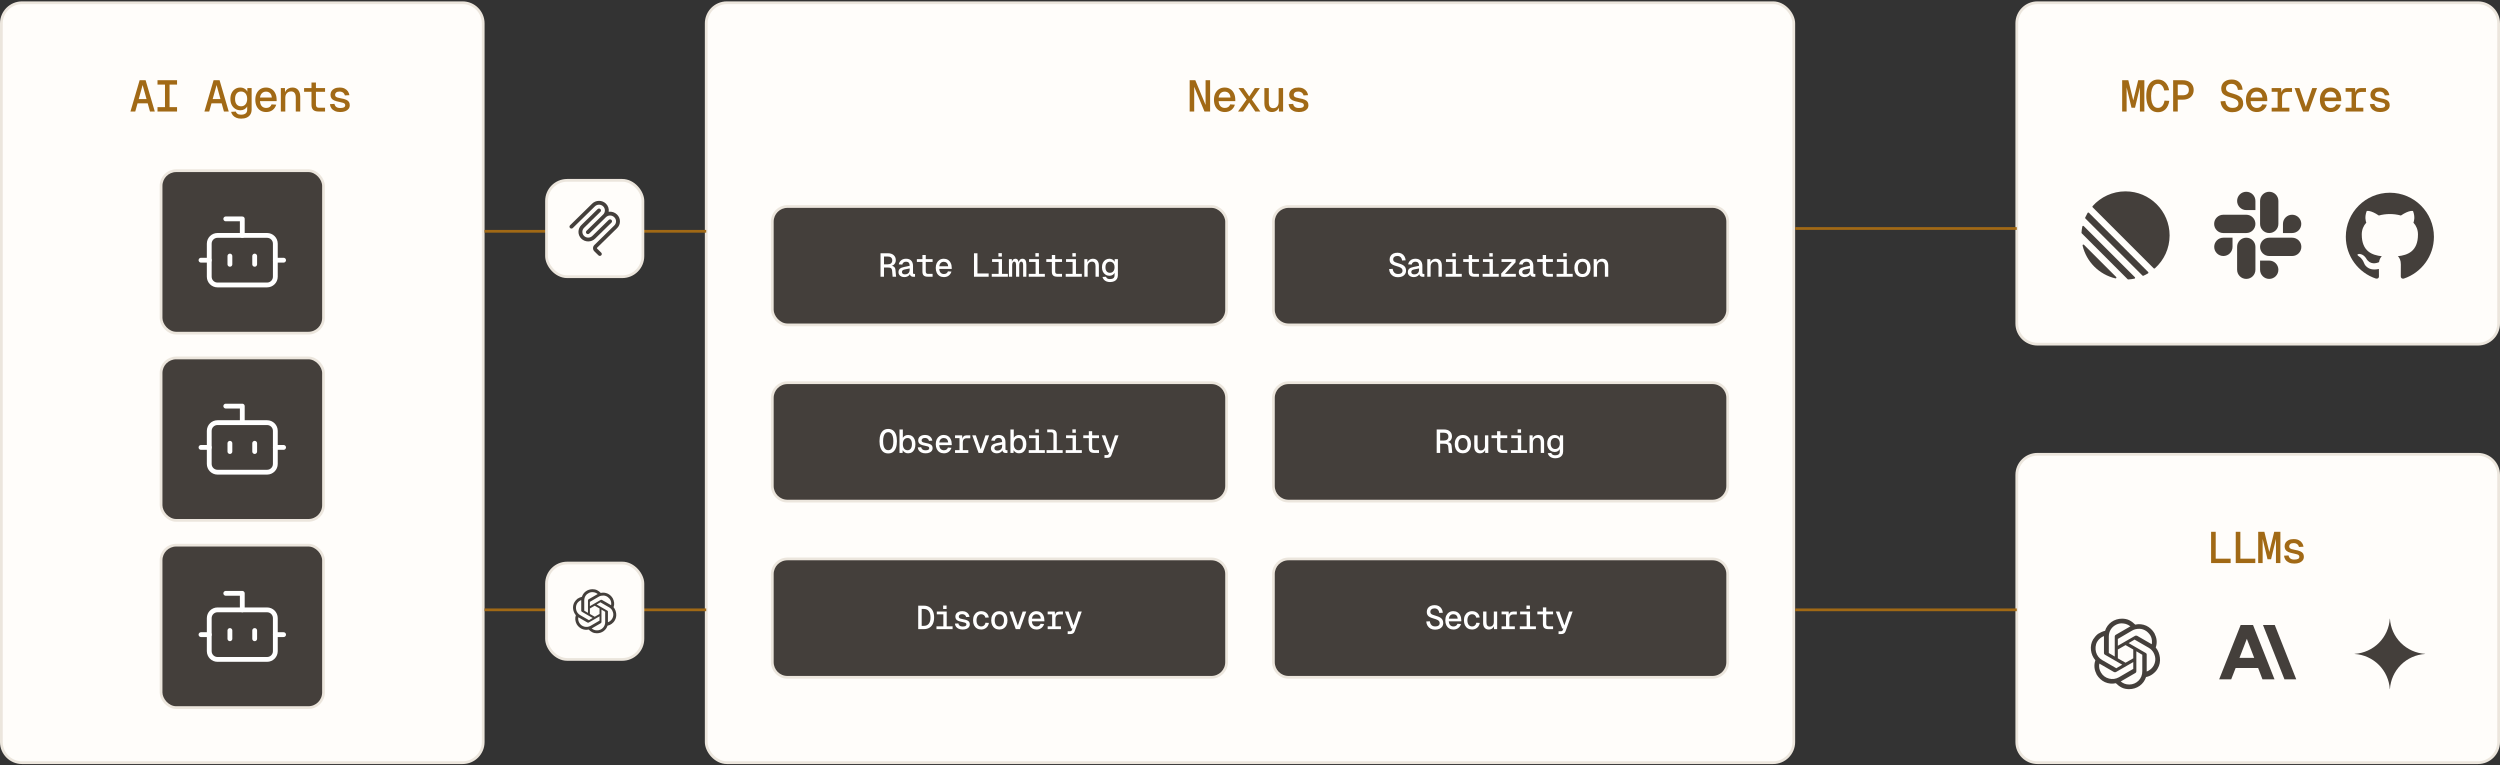 <svg width="908" height="278" viewBox="0 0 908 278" fill="none" xmlns="http://www.w3.org/2000/svg">
<rect x="0" y="0" width="908" height="278" fill="#333333" stroke="none"/>
<path d="M8 1H168C172.142 1 175.5 4.358 175.5 8.5V269.5C175.5 273.642 172.142 277 168 277H8C3.858 277 0.5 273.642 0.5 269.5V8.5C0.5 4.358 3.858 1 8 1Z" fill="#FFFDFA"/>
<path d="M8 1H168C172.142 1 175.5 4.358 175.5 8.5V269.5C175.5 273.642 172.142 277 168 277H8C3.858 277 0.5 273.642 0.5 269.5V8.5C0.5 4.358 3.858 1 8 1Z" stroke="#ECE6DD"/>
<path d="M47.384 40.5L50.712 29.14H52.888L56.216 40.5H54.472L51.8 30.884L49.128 40.5H47.384ZM49.24 37.54L49.752 35.988H53.848L54.36 37.54H49.24ZM57.202 40.5V38.916H59.922V30.724H57.202V29.14H64.306V30.724H61.586V38.916H64.306V40.5H57.202ZM74.245 40.5L77.573 29.14H79.749L83.077 40.5H81.333L78.661 30.884L75.989 40.5H74.245ZM76.101 37.54L76.613 35.988H80.709L81.221 37.54H76.101ZM87.567 43.092C86.927 43.092 86.356 42.991 85.855 42.788C85.354 42.585 84.938 42.297 84.607 41.924C84.287 41.551 84.063 41.119 83.935 40.628L85.631 40.516C85.748 40.868 85.956 41.145 86.255 41.348C86.554 41.551 86.991 41.652 87.567 41.652C88.282 41.652 88.826 41.503 89.199 41.204C89.583 40.905 89.775 40.463 89.775 39.876V38.628C89.572 39.065 89.252 39.412 88.815 39.668C88.388 39.924 87.892 40.052 87.327 40.052C86.623 40.052 85.994 39.876 85.439 39.524C84.884 39.172 84.452 38.692 84.143 38.084C83.834 37.465 83.679 36.756 83.679 35.956C83.679 35.124 83.828 34.399 84.127 33.78C84.436 33.161 84.863 32.676 85.407 32.324C85.951 31.972 86.57 31.796 87.263 31.796C87.86 31.796 88.383 31.935 88.831 32.212C89.29 32.479 89.62 32.847 89.823 33.316L89.839 31.988H91.391V39.764C91.391 40.479 91.236 41.081 90.927 41.572C90.618 42.073 90.175 42.452 89.599 42.708C89.034 42.964 88.356 43.092 87.567 43.092ZM87.551 38.612C88.212 38.612 88.746 38.377 89.151 37.908C89.556 37.439 89.764 36.783 89.775 35.94C89.786 35.364 89.695 34.879 89.503 34.484C89.322 34.079 89.06 33.769 88.719 33.556C88.388 33.343 87.999 33.236 87.551 33.236C86.858 33.236 86.319 33.476 85.935 33.956C85.562 34.425 85.375 35.087 85.375 35.94C85.375 36.783 85.567 37.439 85.951 37.908C86.346 38.377 86.879 38.612 87.551 38.612ZM96.681 40.692C95.881 40.692 95.182 40.511 94.585 40.148C93.998 39.785 93.539 39.268 93.209 38.596C92.889 37.924 92.729 37.14 92.729 36.244C92.729 35.348 92.889 34.569 93.209 33.908C93.539 33.247 93.993 32.729 94.569 32.356C95.155 31.983 95.843 31.796 96.633 31.796C97.39 31.796 98.057 31.977 98.633 32.34C99.209 32.692 99.657 33.204 99.977 33.876C100.307 34.537 100.473 35.337 100.473 36.276V36.724H94.425C94.478 37.535 94.702 38.153 95.097 38.58C95.502 38.996 96.035 39.204 96.697 39.204C97.198 39.204 97.614 39.087 97.945 38.852C98.275 38.607 98.505 38.292 98.633 37.908L100.329 38.02C100.083 38.831 99.641 39.481 99.001 39.972C98.371 40.452 97.598 40.692 96.681 40.692ZM94.425 35.428H98.729C98.665 34.703 98.441 34.164 98.057 33.812C97.683 33.46 97.209 33.284 96.633 33.284C96.035 33.284 95.545 33.465 95.161 33.828C94.777 34.191 94.531 34.724 94.425 35.428ZM102.002 40.5V31.988H103.49L103.539 34.212L103.362 34.084C103.469 33.561 103.656 33.135 103.922 32.804C104.2 32.463 104.536 32.212 104.931 32.052C105.325 31.881 105.747 31.796 106.194 31.796C106.834 31.796 107.363 31.94 107.779 32.228C108.195 32.505 108.509 32.889 108.722 33.38C108.936 33.86 109.043 34.404 109.043 35.012V40.5H107.427V35.428C107.427 34.692 107.283 34.137 106.995 33.764C106.717 33.391 106.296 33.204 105.731 33.204C105.336 33.204 104.979 33.289 104.658 33.46C104.349 33.631 104.099 33.887 103.907 34.228C103.715 34.559 103.618 34.969 103.618 35.46V40.5H102.002ZM115.692 40.5C114.828 40.5 114.183 40.303 113.756 39.908C113.34 39.503 113.132 38.884 113.132 38.052V29.988H114.748V37.972C114.748 38.367 114.839 38.66 115.02 38.852C115.212 39.044 115.495 39.14 115.868 39.14H118.06V40.5H115.692ZM110.444 33.348V31.988H118.06V33.348H110.444ZM123.558 40.692C122.801 40.692 122.15 40.564 121.606 40.308C121.062 40.052 120.641 39.711 120.342 39.284C120.043 38.847 119.873 38.361 119.83 37.828L121.478 37.732C121.563 38.191 121.777 38.559 122.118 38.836C122.459 39.103 122.945 39.236 123.574 39.236C124.161 39.236 124.609 39.156 124.918 38.996C125.227 38.836 125.382 38.585 125.382 38.244C125.382 38.031 125.329 37.855 125.222 37.716C125.115 37.567 124.913 37.444 124.614 37.348C124.326 37.241 123.899 37.135 123.334 37.028C122.491 36.868 121.83 36.681 121.35 36.468C120.881 36.244 120.545 35.967 120.342 35.636C120.139 35.295 120.038 34.884 120.038 34.404C120.038 33.913 120.161 33.471 120.406 33.076C120.662 32.681 121.035 32.372 121.526 32.148C122.017 31.913 122.625 31.796 123.35 31.796C124.107 31.796 124.731 31.929 125.222 32.196C125.713 32.452 126.097 32.788 126.374 33.204C126.651 33.62 126.827 34.073 126.902 34.564L125.254 34.66C125.19 34.383 125.078 34.143 124.918 33.94C124.758 33.727 124.545 33.561 124.278 33.444C124.011 33.316 123.702 33.252 123.35 33.252C122.785 33.252 122.369 33.364 122.102 33.588C121.835 33.812 121.702 34.084 121.702 34.404C121.702 34.66 121.766 34.868 121.894 35.028C122.022 35.177 122.235 35.305 122.534 35.412C122.833 35.508 123.238 35.604 123.75 35.7C124.614 35.839 125.281 36.02 125.75 36.244C126.219 36.457 126.55 36.724 126.742 37.044C126.934 37.364 127.03 37.759 127.03 38.228C127.03 38.74 126.881 39.183 126.582 39.556C126.294 39.919 125.889 40.201 125.366 40.404C124.854 40.596 124.251 40.692 123.558 40.692Z" fill="#A16915"/>
<rect x="58.5" y="62" width="59" height="59" rx="5.5" fill="#443F3B"/>
<rect x="58.5" y="62" width="59" height="59" rx="5.5" stroke="#ECE6DD"/>
<path d="M88 85.5V79.5H82" stroke="white" stroke-width="1.75" stroke-linecap="round" stroke-linejoin="round"/>
<path d="M97 85.5H79C77.343 85.5 76 86.843 76 88.5V100.5C76 102.157 77.343 103.5 79 103.5H97C98.657 103.5 100 102.157 100 100.5V88.5C100 86.843 98.657 85.5 97 85.5Z" stroke="white" stroke-width="1.75" stroke-linecap="round" stroke-linejoin="round"/>
<path d="M73 94.5H76" stroke="white" stroke-width="1.75" stroke-linecap="round" stroke-linejoin="round"/>
<path d="M100 94.5H103" stroke="white" stroke-width="1.75" stroke-linecap="round" stroke-linejoin="round"/>
<path d="M92.5 93V96" stroke="white" stroke-width="1.75" stroke-linecap="round" stroke-linejoin="round"/>
<path d="M83.5 93V96" stroke="white" stroke-width="1.75" stroke-linecap="round" stroke-linejoin="round"/>
<rect x="58.5" y="130" width="59" height="59" rx="5.5" fill="#443F3B"/>
<rect x="58.5" y="130" width="59" height="59" rx="5.5" stroke="#ECE6DD"/>
<path d="M88 153.5V147.5H82" stroke="white" stroke-width="1.75" stroke-linecap="round" stroke-linejoin="round"/>
<path d="M97 153.5H79C77.343 153.5 76 154.843 76 156.5V168.5C76 170.157 77.343 171.5 79 171.5H97C98.657 171.5 100 170.157 100 168.5V156.5C100 154.843 98.657 153.5 97 153.5Z" stroke="white" stroke-width="1.75" stroke-linecap="round" stroke-linejoin="round"/>
<path d="M73 162.5H76" stroke="white" stroke-width="1.75" stroke-linecap="round" stroke-linejoin="round"/>
<path d="M100 162.5H103" stroke="white" stroke-width="1.75" stroke-linecap="round" stroke-linejoin="round"/>
<path d="M92.5 161V164" stroke="white" stroke-width="1.75" stroke-linecap="round" stroke-linejoin="round"/>
<path d="M83.5 161V164" stroke="white" stroke-width="1.75" stroke-linecap="round" stroke-linejoin="round"/>
<rect x="58.5" y="198" width="59" height="59" rx="5.5" fill="#443F3B"/>
<rect x="58.5" y="198" width="59" height="59" rx="5.5" stroke="#ECE6DD"/>
<path d="M88 221.5V215.5H82" stroke="white" stroke-width="1.75" stroke-linecap="round" stroke-linejoin="round"/>
<path d="M97 221.5H79C77.343 221.5 76 222.843 76 224.5V236.5C76 238.157 77.343 239.5 79 239.5H97C98.657 239.5 100 238.157 100 236.5V224.5C100 222.843 98.657 221.5 97 221.5Z" stroke="white" stroke-width="1.75" stroke-linecap="round" stroke-linejoin="round"/>
<path d="M73 230.5H76" stroke="white" stroke-width="1.75" stroke-linecap="round" stroke-linejoin="round"/>
<path d="M100 230.5H103" stroke="white" stroke-width="1.75" stroke-linecap="round" stroke-linejoin="round"/>
<path d="M92.5 229V232" stroke="white" stroke-width="1.75" stroke-linecap="round" stroke-linejoin="round"/>
<path d="M83.5 229V232" stroke="white" stroke-width="1.75" stroke-linecap="round" stroke-linejoin="round"/>
<rect x="256.5" y="1" width="395" height="276" rx="7.5" fill="#FFFDFA"/>
<rect x="256.5" y="1" width="395" height="276" rx="7.5" stroke="#ECE6DD"/>
<path d="M432.088 40.5V29.14H434.136L437.864 38.116V29.14H439.512V40.5H437.464L433.736 31.524V40.5H432.088ZM444.866 40.692C444.066 40.692 443.367 40.511 442.77 40.148C442.183 39.785 441.724 39.268 441.394 38.596C441.074 37.924 440.914 37.14 440.914 36.244C440.914 35.348 441.074 34.569 441.394 33.908C441.724 33.247 442.178 32.729 442.754 32.356C443.34 31.983 444.028 31.796 444.818 31.796C445.575 31.796 446.242 31.977 446.818 32.34C447.394 32.692 447.842 33.204 448.162 33.876C448.492 34.537 448.658 35.337 448.658 36.276V36.724H442.61C442.663 37.535 442.887 38.153 443.282 38.58C443.687 38.996 444.22 39.204 444.882 39.204C445.383 39.204 445.799 39.087 446.13 38.852C446.46 38.607 446.69 38.292 446.818 37.908L448.514 38.02C448.268 38.831 447.826 39.481 447.186 39.972C446.556 40.452 445.783 40.692 444.866 40.692ZM442.61 35.428H446.914C446.85 34.703 446.626 34.164 446.242 33.812C445.868 33.46 445.394 33.284 444.818 33.284C444.22 33.284 443.73 33.465 443.346 33.828C442.962 34.191 442.716 34.724 442.61 35.428ZM449.659 40.5L452.763 36.132L449.819 31.988H451.643L453.723 35.028L455.755 31.988H457.611L454.683 36.164L457.755 40.5H455.915L453.723 37.236L451.515 40.5H449.659ZM461.925 40.692C461.104 40.692 460.448 40.415 459.957 39.86C459.467 39.295 459.221 38.505 459.221 37.492V31.988H460.837V37.076C460.837 37.844 460.971 38.404 461.237 38.756C461.504 39.108 461.909 39.284 462.453 39.284C463.04 39.284 463.509 39.087 463.861 38.692C464.224 38.297 464.405 37.737 464.405 37.012V31.988H466.021V40.5H464.501L464.485 38.276L464.709 38.372C464.56 39.108 464.245 39.679 463.765 40.084C463.285 40.489 462.672 40.692 461.925 40.692ZM471.743 40.692C470.986 40.692 470.335 40.564 469.791 40.308C469.247 40.052 468.826 39.711 468.527 39.284C468.228 38.847 468.058 38.361 468.015 37.828L469.663 37.732C469.748 38.191 469.962 38.559 470.303 38.836C470.644 39.103 471.13 39.236 471.759 39.236C472.346 39.236 472.794 39.156 473.103 38.996C473.412 38.836 473.567 38.585 473.567 38.244C473.567 38.031 473.514 37.855 473.407 37.716C473.3 37.567 473.098 37.444 472.799 37.348C472.511 37.241 472.084 37.135 471.519 37.028C470.676 36.868 470.015 36.681 469.535 36.468C469.066 36.244 468.73 35.967 468.527 35.636C468.324 35.295 468.223 34.884 468.223 34.404C468.223 33.913 468.346 33.471 468.591 33.076C468.847 32.681 469.22 32.372 469.711 32.148C470.202 31.913 470.81 31.796 471.535 31.796C472.292 31.796 472.916 31.929 473.407 32.196C473.898 32.452 474.282 32.788 474.559 33.204C474.836 33.62 475.012 34.073 475.087 34.564L473.439 34.66C473.375 34.383 473.263 34.143 473.103 33.94C472.943 33.727 472.73 33.561 472.463 33.444C472.196 33.316 471.887 33.252 471.535 33.252C470.97 33.252 470.554 33.364 470.287 33.588C470.02 33.812 469.887 34.084 469.887 34.404C469.887 34.66 469.951 34.868 470.079 35.028C470.207 35.177 470.42 35.305 470.719 35.412C471.018 35.508 471.423 35.604 471.935 35.7C472.799 35.839 473.466 36.02 473.935 36.244C474.404 36.457 474.735 36.724 474.927 37.044C475.119 37.364 475.215 37.759 475.215 38.228C475.215 38.74 475.066 39.183 474.767 39.556C474.479 39.919 474.074 40.201 473.551 40.404C473.039 40.596 472.436 40.692 471.743 40.692Z" fill="#A16915"/>
<rect x="280.5" y="75" width="165" height="43" rx="5.5" fill="#443F3B"/>
<rect x="280.5" y="75" width="165" height="43" rx="5.5" stroke="#ECE6DD"/>
<path d="M319.804 100.5V91.98H322.456C323.36 91.98 324.068 92.208 324.58 92.664C325.1 93.12 325.36 93.74 325.36 94.524C325.36 94.932 325.268 95.292 325.084 95.604C324.908 95.916 324.672 96.16 324.376 96.336C324.088 96.512 323.78 96.612 323.452 96.636L323.404 96.492C323.996 96.516 324.436 96.652 324.724 96.9C325.02 97.14 325.192 97.532 325.24 98.076L325.456 100.5H324.196L324.004 98.316C323.98 98.036 323.92 97.812 323.824 97.644C323.728 97.476 323.58 97.356 323.38 97.284C323.18 97.212 322.904 97.176 322.552 97.176H321.064V100.5H319.804ZM321.064 96H322.432C322.96 96 323.364 95.876 323.644 95.628C323.924 95.38 324.064 95.032 324.064 94.584C324.064 94.128 323.924 93.78 323.644 93.54C323.364 93.292 322.96 93.168 322.432 93.168H321.064V96ZM328.451 100.644C328.051 100.644 327.691 100.572 327.371 100.428C327.051 100.284 326.795 100.08 326.603 99.816C326.419 99.552 326.327 99.244 326.327 98.892C326.327 98.348 326.491 97.924 326.819 97.62C327.155 97.316 327.659 97.1 328.331 96.972L330.395 96.54C330.395 96.044 330.287 95.672 330.071 95.424C329.855 95.176 329.531 95.052 329.099 95.052C328.699 95.052 328.387 95.144 328.163 95.328C327.939 95.512 327.787 95.768 327.707 96.096L326.435 96.012C326.555 95.404 326.847 94.912 327.311 94.536C327.775 94.16 328.371 93.972 329.099 93.972C329.915 93.972 330.535 94.204 330.959 94.668C331.391 95.132 331.607 95.772 331.607 96.588V99.108C331.607 99.252 331.639 99.356 331.703 99.42C331.767 99.476 331.859 99.504 331.979 99.504H332.339V100.5C332.291 100.508 332.211 100.516 332.099 100.524C331.995 100.532 331.891 100.536 331.787 100.536C331.499 100.536 331.255 100.488 331.055 100.392C330.855 100.296 330.703 100.148 330.599 99.948C330.503 99.74 330.447 99.48 330.431 99.168H330.623C330.575 99.448 330.451 99.7 330.251 99.924C330.051 100.148 329.795 100.324 329.483 100.452C329.171 100.58 328.827 100.644 328.451 100.644ZM328.631 99.648C329.015 99.648 329.339 99.58 329.603 99.444C329.867 99.308 330.063 99.116 330.191 98.868C330.327 98.62 330.395 98.328 330.395 97.992V97.5L328.619 97.86C328.235 97.932 327.967 98.044 327.815 98.196C327.663 98.348 327.587 98.548 327.587 98.796C327.587 99.06 327.679 99.268 327.863 99.42C328.047 99.572 328.303 99.648 328.631 99.648ZM336.943 100.5C336.295 100.5 335.811 100.352 335.491 100.056C335.179 99.752 335.023 99.288 335.023 98.664V92.616H336.235V98.604C336.235 98.9 336.303 99.12 336.439 99.264C336.583 99.408 336.795 99.48 337.075 99.48H338.719V100.5H336.943ZM333.007 95.136V94.116H338.719V95.136H333.007ZM342.83 100.644C342.23 100.644 341.706 100.508 341.258 100.236C340.818 99.964 340.474 99.576 340.226 99.072C339.986 98.568 339.866 97.98 339.866 97.308C339.866 96.636 339.986 96.052 340.226 95.556C340.474 95.06 340.814 94.672 341.246 94.392C341.686 94.112 342.202 93.972 342.794 93.972C343.362 93.972 343.862 94.108 344.294 94.38C344.726 94.644 345.062 95.028 345.302 95.532C345.55 96.028 345.674 96.628 345.674 97.332V97.668H341.138C341.178 98.276 341.346 98.74 341.642 99.06C341.946 99.372 342.346 99.528 342.842 99.528C343.218 99.528 343.53 99.44 343.778 99.264C344.026 99.08 344.198 98.844 344.294 98.556L345.566 98.64C345.382 99.248 345.05 99.736 344.57 100.104C344.098 100.464 343.518 100.644 342.83 100.644ZM341.138 96.696H344.366C344.318 96.152 344.15 95.748 343.862 95.484C343.582 95.22 343.226 95.088 342.794 95.088C342.346 95.088 341.978 95.224 341.69 95.496C341.402 95.768 341.218 96.168 341.138 96.696ZM353.753 100.5V91.98H355.013V100.02L354.245 99.312H359.081V100.5H353.753ZM362.7 100.5V94.116H363.924V100.5H362.7ZM360.204 100.5V99.48H366.06V100.5H360.204ZM360.324 95.136V94.116H363.816V95.136H360.324ZM362.628 93.192V91.932H363.876V93.192H362.628ZM366.439 100.5V94.116H367.495L367.543 95.556L367.411 95.52C367.491 95.032 367.647 94.652 367.879 94.38C368.119 94.108 368.419 93.972 368.779 93.972C369.163 93.972 369.451 94.108 369.643 94.38C369.843 94.652 369.967 95.056 370.015 95.592H369.883C369.955 95.08 370.119 94.684 370.375 94.404C370.631 94.116 370.951 93.972 371.335 93.972C371.839 93.972 372.203 94.148 372.427 94.5C372.659 94.844 372.775 95.408 372.775 96.192V100.5H371.599V96.396C371.599 95.884 371.543 95.528 371.431 95.328C371.327 95.128 371.163 95.028 370.939 95.028C370.795 95.028 370.663 95.076 370.543 95.172C370.431 95.268 370.343 95.42 370.279 95.628C370.215 95.828 370.183 96.092 370.183 96.42V100.5H369.031V96.396C369.031 95.9 368.979 95.548 368.875 95.34C368.779 95.132 368.615 95.028 368.383 95.028C368.231 95.028 368.099 95.076 367.987 95.172C367.875 95.268 367.783 95.42 367.711 95.628C367.647 95.828 367.615 96.092 367.615 96.42V100.5H366.439ZM376.13 100.5V94.116H377.354V100.5H376.13ZM373.634 100.5V99.48H379.49V100.5H373.634ZM373.754 95.136V94.116H377.246V95.136H373.754ZM376.059 93.192V91.932H377.307V93.192H376.059ZM383.95 100.5C383.302 100.5 382.818 100.352 382.498 100.056C382.186 99.752 382.03 99.288 382.03 98.664V92.616H383.242V98.604C383.242 98.9 383.31 99.12 383.446 99.264C383.59 99.408 383.802 99.48 384.082 99.48H385.726V100.5H383.95ZM380.014 95.136V94.116H385.726V95.136H380.014ZM389.561 100.5V94.116H390.785V100.5H389.561ZM387.065 100.5V99.48H392.921V100.5H387.065ZM387.185 95.136V94.116H390.677V95.136H387.185ZM389.489 93.192V91.932H390.737V93.192H389.489ZM393.828 100.5V94.116H394.944L394.98 95.784L394.848 95.688C394.928 95.296 395.068 94.976 395.268 94.728C395.476 94.472 395.728 94.284 396.024 94.164C396.32 94.036 396.636 93.972 396.972 93.972C397.452 93.972 397.848 94.08 398.16 94.296C398.472 94.504 398.708 94.792 398.868 95.16C399.028 95.52 399.108 95.928 399.108 96.384V100.5H397.896V96.696C397.896 96.144 397.788 95.728 397.572 95.448C397.364 95.168 397.048 95.028 396.624 95.028C396.328 95.028 396.06 95.092 395.82 95.22C395.588 95.348 395.4 95.54 395.256 95.796C395.112 96.044 395.04 96.352 395.04 96.72V100.5H393.828ZM403.148 102.444C402.668 102.444 402.24 102.368 401.864 102.216C401.488 102.064 401.176 101.848 400.928 101.568C400.688 101.288 400.52 100.964 400.424 100.596L401.696 100.512C401.784 100.776 401.94 100.984 402.164 101.136C402.388 101.288 402.716 101.364 403.148 101.364C403.684 101.364 404.092 101.252 404.372 101.028C404.66 100.804 404.804 100.472 404.804 100.032V99.096C404.652 99.424 404.412 99.684 404.084 99.876C403.764 100.068 403.392 100.164 402.968 100.164C402.44 100.164 401.968 100.032 401.552 99.768C401.136 99.504 400.812 99.144 400.58 98.688C400.348 98.224 400.232 97.692 400.232 97.092C400.232 96.468 400.344 95.924 400.568 95.46C400.8 94.996 401.12 94.632 401.528 94.368C401.936 94.104 402.4 93.972 402.92 93.972C403.368 93.972 403.76 94.076 404.096 94.284C404.44 94.484 404.688 94.76 404.84 95.112L404.852 94.116H406.016V99.948C406.016 100.484 405.9 100.936 405.668 101.304C405.436 101.68 405.104 101.964 404.672 102.156C404.248 102.348 403.74 102.444 403.148 102.444ZM403.136 99.084C403.632 99.084 404.032 98.908 404.336 98.556C404.64 98.204 404.796 97.712 404.804 97.08C404.812 96.648 404.744 96.284 404.6 95.988C404.464 95.684 404.268 95.452 404.012 95.292C403.764 95.132 403.472 95.052 403.136 95.052C402.616 95.052 402.212 95.232 401.924 95.592C401.644 95.944 401.504 96.44 401.504 97.08C401.504 97.712 401.648 98.204 401.936 98.556C402.232 98.908 402.632 99.084 403.136 99.084Z" fill="white"/>
<path d="M468 75H622C625.038 75 627.5 77.462 627.5 80.5V112.5C627.5 115.538 625.038 118 622 118H468C464.962 118 462.5 115.538 462.5 112.5V80.5C462.5 77.462 464.962 75 468 75Z" fill="#443F3B"/>
<path d="M468 75H622C625.038 75 627.5 77.462 627.5 80.5V112.5C627.5 115.538 625.038 118 622 118H468C464.962 118 462.5 115.538 462.5 112.5V80.5C462.5 77.462 464.962 75 468 75Z" stroke="#ECE6DD"/>
<path d="M507.708 100.692C507.092 100.692 506.552 100.568 506.088 100.32C505.632 100.072 505.268 99.728 504.996 99.288C504.724 98.84 504.564 98.32 504.516 97.728L505.812 97.644C505.868 98.052 505.98 98.396 506.148 98.676C506.316 98.956 506.536 99.168 506.808 99.312C507.08 99.448 507.396 99.516 507.756 99.516C508.108 99.516 508.404 99.472 508.644 99.384C508.884 99.288 509.068 99.152 509.196 98.976C509.324 98.8 509.388 98.588 509.388 98.34C509.388 98.084 509.328 97.86 509.208 97.668C509.088 97.476 508.872 97.3 508.56 97.14C508.248 96.98 507.792 96.816 507.192 96.648C506.608 96.488 506.132 96.308 505.764 96.108C505.396 95.908 505.128 95.66 504.96 95.364C504.792 95.068 504.708 94.7 504.708 94.26C504.708 93.772 504.82 93.344 505.044 92.976C505.276 92.6 505.604 92.308 506.028 92.1C506.46 91.892 506.976 91.788 507.576 91.788C508.168 91.788 508.672 91.904 509.088 92.136C509.512 92.368 509.844 92.692 510.084 93.108C510.332 93.516 510.484 93.996 510.54 94.548L509.244 94.62C509.204 94.292 509.112 94.004 508.968 93.756C508.832 93.508 508.644 93.316 508.404 93.18C508.164 93.036 507.876 92.964 507.54 92.964C507.068 92.964 506.692 93.08 506.412 93.312C506.14 93.536 506.004 93.832 506.004 94.2C506.004 94.448 506.06 94.652 506.172 94.812C506.284 94.972 506.48 95.116 506.76 95.244C507.04 95.372 507.432 95.504 507.936 95.64C508.616 95.824 509.156 96.036 509.556 96.276C509.956 96.516 510.244 96.804 510.42 97.14C510.596 97.476 510.684 97.876 510.684 98.34C510.684 98.804 510.56 99.216 510.312 99.576C510.064 99.928 509.716 100.204 509.268 100.404C508.828 100.596 508.308 100.692 507.708 100.692ZM513.451 100.644C513.051 100.644 512.691 100.572 512.371 100.428C512.051 100.284 511.795 100.08 511.603 99.816C511.419 99.552 511.327 99.244 511.327 98.892C511.327 98.348 511.491 97.924 511.819 97.62C512.155 97.316 512.659 97.1 513.331 96.972L515.395 96.54C515.395 96.044 515.287 95.672 515.071 95.424C514.855 95.176 514.531 95.052 514.099 95.052C513.699 95.052 513.387 95.144 513.163 95.328C512.939 95.512 512.787 95.768 512.707 96.096L511.435 96.012C511.555 95.404 511.847 94.912 512.311 94.536C512.775 94.16 513.371 93.972 514.099 93.972C514.915 93.972 515.535 94.204 515.959 94.668C516.391 95.132 516.607 95.772 516.607 96.588V99.108C516.607 99.252 516.639 99.356 516.703 99.42C516.767 99.476 516.859 99.504 516.979 99.504H517.339V100.5C517.291 100.508 517.211 100.516 517.099 100.524C516.995 100.532 516.891 100.536 516.787 100.536C516.499 100.536 516.255 100.488 516.055 100.392C515.855 100.296 515.703 100.148 515.599 99.948C515.503 99.74 515.447 99.48 515.431 99.168H515.623C515.575 99.448 515.451 99.7 515.251 99.924C515.051 100.148 514.795 100.324 514.483 100.452C514.171 100.58 513.827 100.644 513.451 100.644ZM513.631 99.648C514.015 99.648 514.339 99.58 514.603 99.444C514.867 99.308 515.063 99.116 515.191 98.868C515.327 98.62 515.395 98.328 515.395 97.992V97.5L513.619 97.86C513.235 97.932 512.967 98.044 512.815 98.196C512.663 98.348 512.587 98.548 512.587 98.796C512.587 99.06 512.679 99.268 512.863 99.42C513.047 99.572 513.303 99.648 513.631 99.648ZM518.391 100.5V94.116H519.507L519.543 95.784L519.411 95.688C519.491 95.296 519.631 94.976 519.831 94.728C520.039 94.472 520.291 94.284 520.587 94.164C520.883 94.036 521.199 93.972 521.535 93.972C522.015 93.972 522.411 94.08 522.723 94.296C523.035 94.504 523.271 94.792 523.431 95.16C523.591 95.52 523.671 95.928 523.671 96.384V100.5H522.459V96.696C522.459 96.144 522.351 95.728 522.135 95.448C521.927 95.168 521.611 95.028 521.187 95.028C520.891 95.028 520.623 95.092 520.383 95.22C520.151 95.348 519.963 95.54 519.819 95.796C519.675 96.044 519.603 96.352 519.603 96.72V100.5H518.391ZM527.554 100.5V94.116H528.778V100.5H527.554ZM525.058 100.5V99.48H530.914V100.5H525.058ZM525.178 95.136V94.116H528.67V95.136H525.178ZM527.482 93.192V91.932H528.73V93.192H527.482ZM535.373 100.5C534.725 100.5 534.241 100.352 533.921 100.056C533.609 99.752 533.453 99.288 533.453 98.664V92.616H534.665V98.604C534.665 98.9 534.733 99.12 534.869 99.264C535.013 99.408 535.225 99.48 535.505 99.48H537.149V100.5H535.373ZM531.437 95.136V94.116H537.149V95.136H531.437ZM540.985 100.5V94.116H542.209V100.5H540.985ZM538.489 100.5V99.48H544.345V100.5H538.489ZM538.609 95.136V94.116H542.101V95.136H538.609ZM540.913 93.192V91.932H542.161V93.192H540.913ZM545.228 100.5V99.36L549.092 95.136H545.348V94.116H550.46V95.256L546.584 99.48H550.556V100.5H545.228ZM553.743 100.644C553.343 100.644 552.983 100.572 552.663 100.428C552.343 100.284 552.087 100.08 551.895 99.816C551.711 99.552 551.619 99.244 551.619 98.892C551.619 98.348 551.783 97.924 552.111 97.62C552.447 97.316 552.951 97.1 553.623 96.972L555.687 96.54C555.687 96.044 555.579 95.672 555.363 95.424C555.147 95.176 554.823 95.052 554.391 95.052C553.991 95.052 553.679 95.144 553.455 95.328C553.231 95.512 553.079 95.768 552.999 96.096L551.727 96.012C551.847 95.404 552.139 94.912 552.603 94.536C553.067 94.16 553.663 93.972 554.391 93.972C555.207 93.972 555.827 94.204 556.251 94.668C556.683 95.132 556.899 95.772 556.899 96.588V99.108C556.899 99.252 556.931 99.356 556.995 99.42C557.059 99.476 557.151 99.504 557.271 99.504H557.631V100.5C557.583 100.508 557.503 100.516 557.391 100.524C557.287 100.532 557.183 100.536 557.079 100.536C556.791 100.536 556.547 100.488 556.347 100.392C556.147 100.296 555.995 100.148 555.891 99.948C555.795 99.74 555.739 99.48 555.723 99.168H555.915C555.867 99.448 555.743 99.7 555.543 99.924C555.343 100.148 555.087 100.324 554.775 100.452C554.463 100.58 554.119 100.644 553.743 100.644ZM553.923 99.648C554.307 99.648 554.631 99.58 554.895 99.444C555.159 99.308 555.355 99.116 555.483 98.868C555.619 98.62 555.687 98.328 555.687 97.992V97.5L553.911 97.86C553.527 97.932 553.259 98.044 553.107 98.196C552.955 98.348 552.879 98.548 552.879 98.796C552.879 99.06 552.971 99.268 553.155 99.42C553.339 99.572 553.595 99.648 553.923 99.648ZM562.235 100.5C561.587 100.5 561.103 100.352 560.783 100.056C560.47 99.752 560.314 99.288 560.314 98.664V92.616H561.526V98.604C561.526 98.9 561.594 99.12 561.731 99.264C561.875 99.408 562.087 99.48 562.367 99.48H564.011V100.5H562.235ZM558.298 95.136V94.116H564.011V95.136H558.298ZM567.846 100.5V94.116H569.07V100.5H567.846ZM565.35 100.5V99.48H571.206V100.5H565.35ZM565.47 95.136V94.116H568.962V95.136H565.47ZM567.774 93.192V91.932H569.022V93.192H567.774ZM574.753 100.644C574.161 100.644 573.641 100.508 573.193 100.236C572.753 99.964 572.409 99.576 572.161 99.072C571.921 98.568 571.801 97.98 571.801 97.308C571.801 96.628 571.921 96.04 572.161 95.544C572.409 95.04 572.753 94.652 573.193 94.38C573.641 94.108 574.161 93.972 574.753 93.972C575.345 93.972 575.861 94.108 576.301 94.38C576.749 94.652 577.093 95.04 577.333 95.544C577.581 96.04 577.705 96.628 577.705 97.308C577.705 97.98 577.581 98.568 577.333 99.072C577.093 99.576 576.749 99.964 576.301 100.236C575.861 100.508 575.345 100.644 574.753 100.644ZM574.753 99.528C575.289 99.528 575.701 99.332 575.989 98.94C576.285 98.548 576.433 98.004 576.433 97.308C576.433 96.612 576.285 96.068 575.989 95.676C575.701 95.284 575.289 95.088 574.753 95.088C574.217 95.088 573.801 95.284 573.505 95.676C573.217 96.068 573.073 96.612 573.073 97.308C573.073 98.004 573.217 98.548 573.505 98.94C573.801 99.332 574.217 99.528 574.753 99.528ZM578.828 100.5V94.116H579.944L579.98 95.784L579.848 95.688C579.928 95.296 580.068 94.976 580.268 94.728C580.476 94.472 580.728 94.284 581.024 94.164C581.32 94.036 581.636 93.972 581.972 93.972C582.452 93.972 582.848 94.08 583.16 94.296C583.472 94.504 583.708 94.792 583.868 95.16C584.028 95.52 584.108 95.928 584.108 96.384V100.5H582.896V96.696C582.896 96.144 582.788 95.728 582.572 95.448C582.364 95.168 582.048 95.028 581.624 95.028C581.328 95.028 581.06 95.092 580.82 95.22C580.588 95.348 580.4 95.54 580.256 95.796C580.112 96.044 580.04 96.352 580.04 96.72V100.5H578.828Z" fill="white"/>
<path d="M286 139H440C443.038 139 445.5 141.462 445.5 144.5V176.5C445.5 179.538 443.038 182 440 182H286C282.962 182 280.5 179.538 280.5 176.5V144.5C280.5 141.462 282.962 139 286 139Z" fill="#443F3B"/>
<path d="M286 139H440C443.038 139 445.5 141.462 445.5 144.5V176.5C445.5 179.538 443.038 182 440 182H286C282.962 182 280.5 179.538 280.5 176.5V144.5C280.5 141.462 282.962 139 286 139Z" stroke="#ECE6DD"/>
<path d="M322.6 164.692C321.92 164.692 321.344 164.52 320.872 164.176C320.408 163.832 320.052 163.328 319.804 162.664C319.556 162 319.432 161.196 319.432 160.252C319.432 159.292 319.556 158.48 319.804 157.816C320.052 157.152 320.408 156.648 320.872 156.304C321.344 155.96 321.92 155.788 322.6 155.788C323.28 155.788 323.856 155.96 324.328 156.304C324.8 156.648 325.156 157.152 325.396 157.816C325.644 158.48 325.768 159.292 325.768 160.252C325.768 161.196 325.644 162 325.396 162.664C325.156 163.328 324.8 163.832 324.328 164.176C323.856 164.52 323.28 164.692 322.6 164.692ZM322.6 163.516C323 163.516 323.336 163.396 323.608 163.156C323.888 162.916 324.1 162.552 324.244 162.064C324.388 161.576 324.46 160.972 324.46 160.252C324.46 159.532 324.388 158.928 324.244 158.44C324.1 157.944 323.888 157.576 323.608 157.336C323.336 157.088 323 156.964 322.6 156.964C322.2 156.964 321.86 157.088 321.58 157.336C321.308 157.576 321.1 157.944 320.956 158.44C320.812 158.928 320.74 159.532 320.74 160.252C320.74 160.972 320.812 161.576 320.956 162.064C321.1 162.552 321.308 162.916 321.58 163.156C321.86 163.396 322.2 163.516 322.6 163.516ZM329.819 164.644C329.371 164.644 328.979 164.544 328.643 164.344C328.307 164.136 328.047 163.86 327.863 163.516L327.827 164.5H326.699V155.98H327.911V159.016C328.071 158.736 328.315 158.492 328.643 158.284C328.979 158.076 329.371 157.972 329.819 157.972C330.363 157.972 330.835 158.108 331.235 158.38C331.635 158.644 331.943 159.028 332.159 159.532C332.375 160.028 332.483 160.62 332.483 161.308C332.483 161.996 332.375 162.592 332.159 163.096C331.943 163.592 331.635 163.976 331.235 164.248C330.835 164.512 330.363 164.644 329.819 164.644ZM329.615 163.528C330.119 163.528 330.511 163.332 330.791 162.94C331.071 162.54 331.211 161.996 331.211 161.308C331.211 160.612 331.071 160.068 330.791 159.676C330.511 159.284 330.127 159.088 329.639 159.088C329.279 159.088 328.971 159.176 328.715 159.352C328.459 159.528 328.259 159.78 328.115 160.108C327.979 160.436 327.911 160.836 327.911 161.308C327.911 161.764 327.979 162.16 328.115 162.496C328.259 162.824 328.455 163.08 328.703 163.264C328.959 163.44 329.263 163.528 329.615 163.528ZM336.127 164.644C335.559 164.644 335.071 164.548 334.663 164.356C334.255 164.164 333.939 163.908 333.715 163.588C333.491 163.26 333.363 162.896 333.331 162.496L334.567 162.424C334.631 162.768 334.791 163.044 335.047 163.252C335.303 163.452 335.667 163.552 336.139 163.552C336.579 163.552 336.915 163.492 337.147 163.372C337.379 163.252 337.495 163.064 337.495 162.808C337.495 162.648 337.455 162.516 337.375 162.412C337.295 162.3 337.143 162.208 336.919 162.136C336.703 162.056 336.383 161.976 335.959 161.896C335.327 161.776 334.831 161.636 334.471 161.476C334.119 161.308 333.867 161.1 333.715 160.852C333.563 160.596 333.487 160.288 333.487 159.928C333.487 159.56 333.579 159.228 333.763 158.932C333.955 158.636 334.235 158.404 334.603 158.236C334.971 158.06 335.427 157.972 335.971 157.972C336.539 157.972 337.007 158.072 337.375 158.272C337.743 158.464 338.031 158.716 338.239 159.028C338.447 159.34 338.579 159.68 338.635 160.048L337.399 160.12C337.351 159.912 337.267 159.732 337.147 159.58C337.027 159.42 336.867 159.296 336.667 159.208C336.467 159.112 336.235 159.064 335.971 159.064C335.547 159.064 335.235 159.148 335.035 159.316C334.835 159.484 334.735 159.688 334.735 159.928C334.735 160.12 334.783 160.276 334.879 160.396C334.975 160.508 335.135 160.604 335.359 160.684C335.583 160.756 335.887 160.828 336.271 160.9C336.919 161.004 337.419 161.14 337.771 161.308C338.123 161.468 338.371 161.668 338.515 161.908C338.659 162.148 338.731 162.444 338.731 162.796C338.731 163.18 338.619 163.512 338.395 163.792C338.179 164.064 337.875 164.276 337.483 164.428C337.099 164.572 336.647 164.644 336.127 164.644ZM342.83 164.644C342.23 164.644 341.706 164.508 341.258 164.236C340.818 163.964 340.474 163.576 340.226 163.072C339.986 162.568 339.866 161.98 339.866 161.308C339.866 160.636 339.986 160.052 340.226 159.556C340.474 159.06 340.814 158.672 341.246 158.392C341.686 158.112 342.202 157.972 342.794 157.972C343.362 157.972 343.862 158.108 344.294 158.38C344.726 158.644 345.062 159.028 345.302 159.532C345.55 160.028 345.674 160.628 345.674 161.332V161.668H341.138C341.178 162.276 341.346 162.74 341.642 163.06C341.946 163.372 342.346 163.528 342.842 163.528C343.218 163.528 343.53 163.44 343.778 163.264C344.026 163.08 344.198 162.844 344.294 162.556L345.566 162.64C345.382 163.248 345.05 163.736 344.57 164.104C344.098 164.464 343.518 164.644 342.83 164.644ZM341.138 160.696H344.366C344.318 160.152 344.15 159.748 343.862 159.484C343.582 159.22 343.226 159.088 342.794 159.088C342.346 159.088 341.978 159.224 341.69 159.496C341.402 159.768 341.218 160.168 341.138 160.696ZM348.489 164.5V158.116H349.449L349.557 159.748L349.449 159.736C349.529 159.184 349.701 158.776 349.965 158.512C350.229 158.248 350.593 158.116 351.057 158.116H352.413V159.172H351.105C350.801 159.172 350.545 159.232 350.337 159.352C350.129 159.464 349.969 159.636 349.857 159.868C349.753 160.092 349.701 160.372 349.701 160.708V164.5H348.489ZM346.869 164.5V163.48H351.693V164.5H346.869ZM346.869 159.136V158.116H349.173V159.136H346.869ZM355.421 164.5L353.117 158.116H354.425L356.177 163.216L357.929 158.116H359.237L356.933 164.5H355.421ZM362.028 164.644C361.628 164.644 361.268 164.572 360.948 164.428C360.628 164.284 360.372 164.08 360.18 163.816C359.996 163.552 359.904 163.244 359.904 162.892C359.904 162.348 360.068 161.924 360.396 161.62C360.732 161.316 361.236 161.1 361.908 160.972L363.972 160.54C363.972 160.044 363.864 159.672 363.648 159.424C363.432 159.176 363.108 159.052 362.676 159.052C362.276 159.052 361.964 159.144 361.74 159.328C361.516 159.512 361.364 159.768 361.284 160.096L360.012 160.012C360.132 159.404 360.424 158.912 360.888 158.536C361.352 158.16 361.948 157.972 362.676 157.972C363.492 157.972 364.112 158.204 364.536 158.668C364.968 159.132 365.184 159.772 365.184 160.588V163.108C365.184 163.252 365.216 163.356 365.28 163.42C365.344 163.476 365.436 163.504 365.556 163.504H365.916V164.5C365.868 164.508 365.788 164.516 365.676 164.524C365.572 164.532 365.468 164.536 365.364 164.536C365.076 164.536 364.832 164.488 364.632 164.392C364.432 164.296 364.28 164.148 364.176 163.948C364.08 163.74 364.024 163.48 364.008 163.168H364.2C364.152 163.448 364.028 163.7 363.828 163.924C363.628 164.148 363.372 164.324 363.06 164.452C362.748 164.58 362.404 164.644 362.028 164.644ZM362.208 163.648C362.592 163.648 362.916 163.58 363.18 163.444C363.444 163.308 363.64 163.116 363.768 162.868C363.904 162.62 363.972 162.328 363.972 161.992V161.5L362.196 161.86C361.812 161.932 361.544 162.044 361.392 162.196C361.24 162.348 361.164 162.548 361.164 162.796C361.164 163.06 361.256 163.268 361.44 163.42C361.624 163.572 361.88 163.648 362.208 163.648ZM370.111 164.644C369.663 164.644 369.271 164.544 368.935 164.344C368.599 164.136 368.339 163.86 368.155 163.516L368.119 164.5H366.991V155.98H368.203V159.016C368.363 158.736 368.607 158.492 368.935 158.284C369.271 158.076 369.663 157.972 370.111 157.972C370.655 157.972 371.127 158.108 371.527 158.38C371.927 158.644 372.235 159.028 372.451 159.532C372.667 160.028 372.775 160.62 372.775 161.308C372.775 161.996 372.667 162.592 372.451 163.096C372.235 163.592 371.927 163.976 371.527 164.248C371.127 164.512 370.655 164.644 370.111 164.644ZM369.907 163.528C370.411 163.528 370.803 163.332 371.083 162.94C371.363 162.54 371.503 161.996 371.503 161.308C371.503 160.612 371.363 160.068 371.083 159.676C370.803 159.284 370.419 159.088 369.931 159.088C369.571 159.088 369.263 159.176 369.007 159.352C368.751 159.528 368.551 159.78 368.407 160.108C368.271 160.436 368.203 160.836 368.203 161.308C368.203 161.764 368.271 162.16 368.407 162.496C368.551 162.824 368.747 163.08 368.995 163.264C369.251 163.44 369.555 163.528 369.907 163.528ZM376.13 164.5V158.116H377.354V164.5H376.13ZM373.634 164.5V163.48H379.49V164.5H373.634ZM373.754 159.136V158.116H377.246V159.136H373.754ZM376.059 157.192V155.932H377.307V157.192H376.059ZM382.606 164.5V157.792C382.606 157.544 382.534 157.352 382.39 157.216C382.254 157.072 382.062 157 381.814 157H380.35V155.98H381.946C382.562 155.98 383.026 156.14 383.338 156.46C383.658 156.772 383.818 157.236 383.818 157.852V164.5H382.606ZM380.11 164.5V163.48H385.966V164.5H380.11ZM389.561 164.5V158.116H390.785V164.5H389.561ZM387.065 164.5V163.48H392.921V164.5H387.065ZM387.185 159.136V158.116H390.677V159.136H387.185ZM389.489 157.192V155.932H390.737V157.192H389.489ZM397.38 164.5C396.732 164.5 396.248 164.352 395.928 164.056C395.616 163.752 395.46 163.288 395.46 162.664V156.616H396.672V162.604C396.672 162.9 396.74 163.12 396.876 163.264C397.02 163.408 397.232 163.48 397.512 163.48H399.156V164.5H397.38ZM393.444 159.136V158.116H399.156V159.136H393.444ZM401.144 166.3V165.28H401.924C402.148 165.28 402.312 165.244 402.416 165.172C402.528 165.108 402.612 165 402.668 164.848L402.884 164.284H402.476L400.148 158.116H401.456L403.268 163.144L404.96 158.116H406.256L403.712 165.22C403.584 165.604 403.384 165.88 403.112 166.048C402.848 166.216 402.492 166.3 402.044 166.3H401.144Z" fill="white"/>
<path d="M468 139H622C625.038 139 627.5 141.462 627.5 144.5V176.5C627.5 179.538 625.038 182 622 182H468C464.962 182 462.5 179.538 462.5 176.5V144.5C462.5 141.462 464.962 139 468 139Z" fill="#443F3B"/>
<path d="M468 139H622C625.038 139 627.5 141.462 627.5 144.5V176.5C627.5 179.538 625.038 182 622 182H468C464.962 182 462.5 179.538 462.5 176.5V144.5C462.5 141.462 464.962 139 468 139Z" stroke="#ECE6DD"/>
<path d="M521.804 164.5V155.98H524.456C525.36 155.98 526.068 156.208 526.58 156.664C527.1 157.12 527.36 157.74 527.36 158.524C527.36 158.932 527.268 159.292 527.084 159.604C526.908 159.916 526.672 160.16 526.376 160.336C526.088 160.512 525.78 160.612 525.452 160.636L525.404 160.492C525.996 160.516 526.436 160.652 526.724 160.9C527.02 161.14 527.192 161.532 527.24 162.076L527.456 164.5H526.196L526.004 162.316C525.98 162.036 525.92 161.812 525.824 161.644C525.728 161.476 525.58 161.356 525.38 161.284C525.18 161.212 524.904 161.176 524.552 161.176H523.064V164.5H521.804ZM523.064 160H524.432C524.96 160 525.364 159.876 525.644 159.628C525.924 159.38 526.064 159.032 526.064 158.584C526.064 158.128 525.924 157.78 525.644 157.54C525.364 157.292 524.96 157.168 524.432 157.168H523.064V160ZM531.315 164.644C530.723 164.644 530.203 164.508 529.755 164.236C529.315 163.964 528.971 163.576 528.723 163.072C528.483 162.568 528.363 161.98 528.363 161.308C528.363 160.628 528.483 160.04 528.723 159.544C528.971 159.04 529.315 158.652 529.755 158.38C530.203 158.108 530.723 157.972 531.315 157.972C531.907 157.972 532.423 158.108 532.863 158.38C533.311 158.652 533.655 159.04 533.895 159.544C534.143 160.04 534.267 160.628 534.267 161.308C534.267 161.98 534.143 162.568 533.895 163.072C533.655 163.576 533.311 163.964 532.863 164.236C532.423 164.508 531.907 164.644 531.315 164.644ZM531.315 163.528C531.851 163.528 532.263 163.332 532.551 162.94C532.847 162.548 532.995 162.004 532.995 161.308C532.995 160.612 532.847 160.068 532.551 159.676C532.263 159.284 531.851 159.088 531.315 159.088C530.779 159.088 530.363 159.284 530.067 159.676C529.779 160.068 529.635 160.612 529.635 161.308C529.635 162.004 529.779 162.548 530.067 162.94C530.363 163.332 530.779 163.528 531.315 163.528ZM537.479 164.644C536.863 164.644 536.371 164.436 536.003 164.02C535.635 163.596 535.451 163.004 535.451 162.244V158.116H536.663V161.932C536.663 162.508 536.763 162.928 536.963 163.192C537.163 163.456 537.467 163.588 537.875 163.588C538.315 163.588 538.667 163.44 538.931 163.144C539.203 162.848 539.339 162.428 539.339 161.884V158.116H540.551V164.5H539.411L539.399 162.832L539.567 162.904C539.455 163.456 539.219 163.884 538.859 164.188C538.499 164.492 538.039 164.644 537.479 164.644ZM545.658 164.5C545.01 164.5 544.526 164.352 544.206 164.056C543.894 163.752 543.738 163.288 543.738 162.664V156.616H544.95V162.604C544.95 162.9 545.018 163.12 545.154 163.264C545.298 163.408 545.51 163.48 545.79 163.48H547.434V164.5H545.658ZM541.722 159.136V158.116H547.434V159.136H541.722ZM551.269 164.5V158.116H552.493V164.5H551.269ZM548.773 164.5V163.48H554.629V164.5H548.773ZM548.893 159.136V158.116H552.385V159.136H548.893ZM551.197 157.192V155.932H552.445V157.192H551.197ZM555.537 164.5V158.116H556.653L556.689 159.784L556.557 159.688C556.637 159.296 556.777 158.976 556.977 158.728C557.185 158.472 557.437 158.284 557.733 158.164C558.029 158.036 558.345 157.972 558.681 157.972C559.161 157.972 559.557 158.08 559.869 158.296C560.181 158.504 560.417 158.792 560.577 159.16C560.737 159.52 560.817 159.928 560.817 160.384V164.5H559.605V160.696C559.605 160.144 559.497 159.728 559.281 159.448C559.073 159.168 558.757 159.028 558.333 159.028C558.037 159.028 557.769 159.092 557.529 159.22C557.297 159.348 557.109 159.54 556.965 159.796C556.821 160.044 556.749 160.352 556.749 160.72V164.5H555.537ZM564.856 166.444C564.376 166.444 563.948 166.368 563.572 166.216C563.196 166.064 562.884 165.848 562.636 165.568C562.396 165.288 562.228 164.964 562.132 164.596L563.404 164.512C563.492 164.776 563.648 164.984 563.872 165.136C564.096 165.288 564.424 165.364 564.856 165.364C565.392 165.364 565.8 165.252 566.08 165.028C566.368 164.804 566.512 164.472 566.512 164.032V163.096C566.36 163.424 566.12 163.684 565.792 163.876C565.472 164.068 565.1 164.164 564.676 164.164C564.148 164.164 563.676 164.032 563.26 163.768C562.844 163.504 562.52 163.144 562.288 162.688C562.056 162.224 561.94 161.692 561.94 161.092C561.94 160.468 562.052 159.924 562.276 159.46C562.508 158.996 562.828 158.632 563.236 158.368C563.644 158.104 564.108 157.972 564.628 157.972C565.076 157.972 565.468 158.076 565.804 158.284C566.148 158.484 566.396 158.76 566.548 159.112L566.56 158.116H567.724V163.948C567.724 164.484 567.608 164.936 567.376 165.304C567.144 165.68 566.812 165.964 566.38 166.156C565.956 166.348 565.448 166.444 564.856 166.444ZM564.844 163.084C565.34 163.084 565.74 162.908 566.044 162.556C566.348 162.204 566.504 161.712 566.512 161.08C566.52 160.648 566.452 160.284 566.308 159.988C566.172 159.684 565.976 159.452 565.72 159.292C565.472 159.132 565.18 159.052 564.844 159.052C564.324 159.052 563.92 159.232 563.632 159.592C563.352 159.944 563.212 160.44 563.212 161.08C563.212 161.712 563.356 162.204 563.644 162.556C563.94 162.908 564.34 163.084 564.844 163.084Z" fill="white"/>
<path d="M286 203H440C443.038 203 445.5 205.462 445.5 208.5V240.5C445.5 243.538 443.038 246 440 246H286C282.962 246 280.5 243.538 280.5 240.5V208.5C280.5 205.462 282.962 203 286 203Z" fill="#443F3B"/>
<path d="M286 203H440C443.038 203 445.5 205.462 445.5 208.5V240.5C445.5 243.538 443.038 246 440 246H286C282.962 246 280.5 243.538 280.5 240.5V208.5C280.5 205.462 282.962 203 286 203Z" stroke="#ECE6DD"/>
<path d="M333.496 228.5V219.98H335.572C336.324 219.98 336.976 220.148 337.528 220.484C338.088 220.812 338.516 221.296 338.812 221.936C339.116 222.568 339.268 223.34 339.268 224.252C339.268 225.164 339.116 225.936 338.812 226.568C338.516 227.2 338.088 227.68 337.528 228.008C336.976 228.336 336.324 228.5 335.572 228.5H333.496ZM334.756 227.312H335.536C336.312 227.312 336.908 227.06 337.324 226.556C337.748 226.044 337.96 225.276 337.96 224.252C337.96 223.228 337.748 222.46 337.324 221.948C336.908 221.428 336.312 221.168 335.536 221.168H334.756V227.312ZM342.623 228.5V222.116H343.847V228.5H342.623ZM340.127 228.5V227.48H345.983V228.5H340.127ZM340.247 223.136V222.116H343.739V223.136H340.247ZM342.551 221.192V219.932H343.799V221.192H342.551ZM349.627 228.644C349.059 228.644 348.571 228.548 348.163 228.356C347.755 228.164 347.439 227.908 347.215 227.588C346.991 227.26 346.863 226.896 346.831 226.496L348.067 226.424C348.131 226.768 348.291 227.044 348.547 227.252C348.803 227.452 349.167 227.552 349.639 227.552C350.079 227.552 350.415 227.492 350.647 227.372C350.879 227.252 350.995 227.064 350.995 226.808C350.995 226.648 350.955 226.516 350.875 226.412C350.795 226.3 350.643 226.208 350.419 226.136C350.203 226.056 349.883 225.976 349.459 225.896C348.827 225.776 348.331 225.636 347.971 225.476C347.619 225.308 347.367 225.1 347.215 224.852C347.063 224.596 346.987 224.288 346.987 223.928C346.987 223.56 347.079 223.228 347.263 222.932C347.455 222.636 347.735 222.404 348.103 222.236C348.471 222.06 348.927 221.972 349.471 221.972C350.039 221.972 350.507 222.072 350.875 222.272C351.243 222.464 351.531 222.716 351.739 223.028C351.947 223.34 352.079 223.68 352.135 224.048L350.899 224.12C350.851 223.912 350.767 223.732 350.647 223.58C350.527 223.42 350.367 223.296 350.167 223.208C349.967 223.112 349.735 223.064 349.471 223.064C349.047 223.064 348.735 223.148 348.535 223.316C348.335 223.484 348.235 223.688 348.235 223.928C348.235 224.12 348.283 224.276 348.379 224.396C348.475 224.508 348.635 224.604 348.859 224.684C349.083 224.756 349.387 224.828 349.771 224.9C350.419 225.004 350.919 225.14 351.271 225.308C351.623 225.468 351.871 225.668 352.015 225.908C352.159 226.148 352.231 226.444 352.231 226.796C352.231 227.18 352.119 227.512 351.895 227.792C351.679 228.064 351.375 228.276 350.983 228.428C350.599 228.572 350.147 228.644 349.627 228.644ZM356.39 228.644C355.798 228.644 355.274 228.508 354.818 228.236C354.37 227.956 354.022 227.568 353.774 227.072C353.534 226.568 353.414 225.98 353.414 225.308C353.414 224.636 353.534 224.052 353.774 223.556C354.022 223.06 354.37 222.672 354.818 222.392C355.274 222.112 355.798 221.972 356.39 221.972C356.878 221.972 357.314 222.064 357.698 222.248C358.082 222.424 358.398 222.684 358.646 223.028C358.894 223.372 359.058 223.784 359.138 224.264L357.902 224.348C357.806 223.94 357.626 223.628 357.362 223.412C357.098 223.196 356.778 223.088 356.402 223.088C355.866 223.088 355.442 223.288 355.13 223.688C354.826 224.08 354.674 224.62 354.674 225.308C354.674 225.996 354.826 226.54 355.13 226.94C355.442 227.332 355.866 227.528 356.402 227.528C356.786 227.528 357.114 227.416 357.386 227.192C357.666 226.96 357.85 226.62 357.938 226.172L359.174 226.244C359.094 226.732 358.926 227.156 358.67 227.516C358.414 227.868 358.09 228.144 357.698 228.344C357.314 228.544 356.878 228.644 356.39 228.644ZM362.961 228.644C362.369 228.644 361.849 228.508 361.401 228.236C360.961 227.964 360.617 227.576 360.369 227.072C360.129 226.568 360.009 225.98 360.009 225.308C360.009 224.628 360.129 224.04 360.369 223.544C360.617 223.04 360.961 222.652 361.401 222.38C361.849 222.108 362.369 221.972 362.961 221.972C363.553 221.972 364.069 222.108 364.509 222.38C364.957 222.652 365.301 223.04 365.541 223.544C365.789 224.04 365.913 224.628 365.913 225.308C365.913 225.98 365.789 226.568 365.541 227.072C365.301 227.576 364.957 227.964 364.509 228.236C364.069 228.508 363.553 228.644 362.961 228.644ZM362.961 227.528C363.497 227.528 363.909 227.332 364.197 226.94C364.493 226.548 364.641 226.004 364.641 225.308C364.641 224.612 364.493 224.068 364.197 223.676C363.909 223.284 363.497 223.088 362.961 223.088C362.425 223.088 362.009 223.284 361.713 223.676C361.425 224.068 361.281 224.612 361.281 225.308C361.281 226.004 361.425 226.548 361.713 226.94C362.009 227.332 362.425 227.528 362.961 227.528ZM368.921 228.5L366.617 222.116H367.925L369.677 227.216L371.429 222.116H372.737L370.433 228.5H368.921ZM376.476 228.644C375.876 228.644 375.352 228.508 374.904 228.236C374.464 227.964 374.12 227.576 373.872 227.072C373.632 226.568 373.512 225.98 373.512 225.308C373.512 224.636 373.632 224.052 373.872 223.556C374.12 223.06 374.46 222.672 374.892 222.392C375.332 222.112 375.848 221.972 376.44 221.972C377.008 221.972 377.508 222.108 377.94 222.38C378.372 222.644 378.708 223.028 378.948 223.532C379.196 224.028 379.32 224.628 379.32 225.332V225.668H374.784C374.824 226.276 374.992 226.74 375.288 227.06C375.592 227.372 375.992 227.528 376.488 227.528C376.864 227.528 377.176 227.44 377.424 227.264C377.672 227.08 377.844 226.844 377.94 226.556L379.212 226.64C379.028 227.248 378.696 227.736 378.216 228.104C377.744 228.464 377.164 228.644 376.476 228.644ZM374.784 224.696H378.012C377.964 224.152 377.796 223.748 377.508 223.484C377.228 223.22 376.872 223.088 376.44 223.088C375.992 223.088 375.624 223.224 375.336 223.496C375.048 223.768 374.864 224.168 374.784 224.696ZM382.135 228.5V222.116H383.095L383.203 223.748L383.095 223.736C383.175 223.184 383.347 222.776 383.611 222.512C383.875 222.248 384.239 222.116 384.703 222.116H386.059V223.172H384.751C384.447 223.172 384.191 223.232 383.983 223.352C383.775 223.464 383.615 223.636 383.503 223.868C383.399 224.092 383.347 224.372 383.347 224.708V228.5H382.135ZM380.515 228.5V227.48H385.339V228.5H380.515ZM380.515 223.136V222.116H382.819V223.136H380.515ZM387.782 230.3V229.28H388.562C388.786 229.28 388.95 229.244 389.055 229.172C389.166 229.108 389.25 229 389.306 228.848L389.522 228.284H389.114L386.786 222.116H388.094L389.906 227.144L391.599 222.116H392.895L390.35 229.22C390.222 229.604 390.022 229.88 389.75 230.048C389.486 230.216 389.13 230.3 388.683 230.3H387.782Z" fill="white"/>
<path d="M468 203H622C625.038 203 627.5 205.462 627.5 208.5V240.5C627.5 243.538 625.038 246 622 246H468C464.962 246 462.5 243.538 462.5 240.5V208.5C462.5 205.462 464.962 203 468 203Z" fill="#443F3B"/>
<path d="M468 203H622C625.038 203 627.5 205.462 627.5 208.5V240.5C627.5 243.538 625.038 246 622 246H468C464.962 246 462.5 243.538 462.5 240.5V208.5C462.5 205.462 464.962 203 468 203Z" stroke="#ECE6DD"/>
<path d="M521.208 228.692C520.592 228.692 520.052 228.568 519.588 228.32C519.132 228.072 518.768 227.728 518.496 227.288C518.224 226.84 518.064 226.32 518.016 225.728L519.312 225.644C519.368 226.052 519.48 226.396 519.648 226.676C519.816 226.956 520.036 227.168 520.308 227.312C520.58 227.448 520.896 227.516 521.256 227.516C521.608 227.516 521.904 227.472 522.144 227.384C522.384 227.288 522.568 227.152 522.696 226.976C522.824 226.8 522.888 226.588 522.888 226.34C522.888 226.084 522.828 225.86 522.708 225.668C522.588 225.476 522.372 225.3 522.06 225.14C521.748 224.98 521.292 224.816 520.692 224.648C520.108 224.488 519.632 224.308 519.264 224.108C518.896 223.908 518.628 223.66 518.46 223.364C518.292 223.068 518.208 222.7 518.208 222.26C518.208 221.772 518.32 221.344 518.544 220.976C518.776 220.6 519.104 220.308 519.528 220.1C519.96 219.892 520.476 219.788 521.076 219.788C521.668 219.788 522.172 219.904 522.588 220.136C523.012 220.368 523.344 220.692 523.584 221.108C523.832 221.516 523.984 221.996 524.04 222.548L522.744 222.62C522.704 222.292 522.612 222.004 522.468 221.756C522.332 221.508 522.144 221.316 521.904 221.18C521.664 221.036 521.376 220.964 521.04 220.964C520.568 220.964 520.192 221.08 519.912 221.312C519.64 221.536 519.504 221.832 519.504 222.2C519.504 222.448 519.56 222.652 519.672 222.812C519.784 222.972 519.98 223.116 520.26 223.244C520.54 223.372 520.932 223.504 521.436 223.64C522.116 223.824 522.656 224.036 523.056 224.276C523.456 224.516 523.744 224.804 523.92 225.14C524.096 225.476 524.184 225.876 524.184 226.34C524.184 226.804 524.06 227.216 523.812 227.576C523.564 227.928 523.216 228.204 522.768 228.404C522.328 228.596 521.808 228.692 521.208 228.692ZM527.899 228.644C527.299 228.644 526.775 228.508 526.327 228.236C525.887 227.964 525.543 227.576 525.295 227.072C525.055 226.568 524.935 225.98 524.935 225.308C524.935 224.636 525.055 224.052 525.295 223.556C525.543 223.06 525.883 222.672 526.315 222.392C526.755 222.112 527.271 221.972 527.863 221.972C528.431 221.972 528.931 222.108 529.363 222.38C529.795 222.644 530.131 223.028 530.371 223.532C530.619 224.028 530.743 224.628 530.743 225.332V225.668H526.207C526.247 226.276 526.415 226.74 526.711 227.06C527.015 227.372 527.415 227.528 527.911 227.528C528.287 227.528 528.599 227.44 528.847 227.264C529.095 227.08 529.267 226.844 529.363 226.556L530.635 226.64C530.451 227.248 530.119 227.736 529.639 228.104C529.167 228.464 528.587 228.644 527.899 228.644ZM526.207 224.696H529.435C529.387 224.152 529.219 223.748 528.931 223.484C528.651 223.22 528.295 223.088 527.863 223.088C527.415 223.088 527.047 223.224 526.759 223.496C526.471 223.768 526.287 224.168 526.207 224.696ZM534.675 228.644C534.083 228.644 533.559 228.508 533.103 228.236C532.655 227.956 532.307 227.568 532.059 227.072C531.819 226.568 531.699 225.98 531.699 225.308C531.699 224.636 531.819 224.052 532.059 223.556C532.307 223.06 532.655 222.672 533.103 222.392C533.559 222.112 534.083 221.972 534.675 221.972C535.163 221.972 535.599 222.064 535.983 222.248C536.367 222.424 536.683 222.684 536.931 223.028C537.179 223.372 537.343 223.784 537.423 224.264L536.187 224.348C536.091 223.94 535.911 223.628 535.647 223.412C535.383 223.196 535.063 223.088 534.687 223.088C534.151 223.088 533.727 223.288 533.415 223.688C533.111 224.08 532.959 224.62 532.959 225.308C532.959 225.996 533.111 226.54 533.415 226.94C533.727 227.332 534.151 227.528 534.687 227.528C535.071 227.528 535.399 227.416 535.671 227.192C535.951 226.96 536.135 226.62 536.223 226.172L537.459 226.244C537.379 226.732 537.211 227.156 536.955 227.516C536.699 227.868 536.375 228.144 535.983 228.344C535.599 228.544 535.163 228.644 534.675 228.644ZM540.694 228.644C540.078 228.644 539.586 228.436 539.218 228.02C538.85 227.596 538.666 227.004 538.666 226.244V222.116H539.878V225.932C539.878 226.508 539.978 226.928 540.178 227.192C540.378 227.456 540.682 227.588 541.09 227.588C541.53 227.588 541.882 227.44 542.146 227.144C542.418 226.848 542.554 226.428 542.554 225.884V222.116H543.766V228.5H542.626L542.614 226.832L542.782 226.904C542.67 227.456 542.434 227.884 542.074 228.188C541.714 228.492 541.254 228.644 540.694 228.644ZM546.989 228.5V222.116H547.949L548.057 223.748L547.949 223.736C548.029 223.184 548.201 222.776 548.465 222.512C548.729 222.248 549.093 222.116 549.557 222.116H550.913V223.172H549.605C549.301 223.172 549.045 223.232 548.837 223.352C548.629 223.464 548.469 223.636 548.357 223.868C548.253 224.092 548.201 224.372 548.201 224.708V228.5H546.989ZM545.369 228.5V227.48H550.193V228.5H545.369ZM545.369 223.136V222.116H547.673V223.136H545.369ZM554.485 228.5V222.116H555.709V228.5H554.485ZM551.989 228.5V227.48H557.845V228.5H551.989ZM552.109 223.136V222.116H555.601V223.136H552.109ZM554.413 221.192V219.932H555.661V221.192H554.413ZM562.304 228.5C561.656 228.5 561.172 228.352 560.852 228.056C560.54 227.752 560.384 227.288 560.384 226.664V220.616H561.596V226.604C561.596 226.9 561.664 227.12 561.8 227.264C561.944 227.408 562.156 227.48 562.436 227.48H564.08V228.5H562.304ZM558.368 223.136V222.116H564.08V223.136H558.368ZM566.067 230.3V229.28H566.847C567.071 229.28 567.235 229.244 567.339 229.172C567.451 229.108 567.535 229 567.591 228.848L567.807 228.284H567.399L565.071 222.116H566.379L568.191 227.144L569.883 222.116H571.179L568.635 229.22C568.507 229.604 568.307 229.88 568.035 230.048C567.771 230.216 567.415 230.3 566.967 230.3H566.067Z" fill="white"/>
<path d="M740 1H900C904.142 1 907.5 4.358 907.5 8.5V117.5C907.5 121.642 904.142 125 900 125H740C735.858 125 732.5 121.642 732.5 117.5V8.5C732.5 4.358 735.858 1 740 1Z" fill="#FFFDFA"/>
<path d="M740 1H900C904.142 1 907.5 4.358 907.5 8.5V117.5C907.5 121.642 904.142 125 900 125H740C735.858 125 732.5 121.642 732.5 117.5V8.5C732.5 4.358 735.858 1 740 1Z" stroke="#ECE6DD"/>
<path d="M774.16 39.124L772.208 30.996L772.384 30.98V40.5H770.768V29.14H773.008L775.12 37.764H774.48L776.592 29.14H778.832V40.5H777.216V30.98L777.392 30.996L775.44 39.124H774.16ZM783.802 40.756C782.884 40.756 782.106 40.516 781.466 40.036C780.836 39.556 780.356 38.873 780.026 37.988C779.695 37.103 779.53 36.052 779.53 34.836C779.53 33.609 779.695 32.553 780.026 31.668C780.356 30.783 780.836 30.1 781.466 29.62C782.106 29.129 782.884 28.884 783.802 28.884C784.836 28.884 785.706 29.225 786.41 29.908C787.124 30.591 787.594 31.545 787.818 32.772L786.058 32.868C785.898 32.079 785.615 31.481 785.21 31.076C784.815 30.66 784.346 30.452 783.802 30.452C783.247 30.452 782.783 30.623 782.41 30.964C782.036 31.305 781.754 31.801 781.562 32.452C781.37 33.103 781.274 33.897 781.274 34.836C781.274 35.764 781.37 36.553 781.562 37.204C781.754 37.844 782.036 38.335 782.41 38.676C782.783 39.017 783.247 39.188 783.802 39.188C784.388 39.188 784.89 38.964 785.306 38.516C785.722 38.068 785.999 37.412 786.138 36.548L787.882 36.628C787.69 37.929 787.236 38.943 786.522 39.668C785.807 40.393 784.9 40.756 783.802 40.756ZM789.283 40.5V29.14H792.803C793.593 29.14 794.281 29.284 794.867 29.572C795.465 29.86 795.923 30.271 796.243 30.804C796.574 31.327 796.74 31.951 796.74 32.676C796.74 33.401 796.574 34.031 796.243 34.564C795.923 35.087 795.465 35.492 794.867 35.78C794.281 36.057 793.593 36.196 792.803 36.196H790.963V40.5H789.283ZM790.963 34.612H792.627C793.438 34.612 794.035 34.447 794.419 34.116C794.803 33.785 794.995 33.305 794.995 32.676C794.995 32.036 794.803 31.551 794.419 31.22C794.035 30.889 793.438 30.724 792.627 30.724H790.963V34.612ZM810.759 40.756C809.938 40.756 809.218 40.591 808.599 40.26C807.991 39.929 807.506 39.471 807.143 38.884C806.78 38.287 806.567 37.593 806.503 36.804L808.231 36.692C808.306 37.236 808.455 37.695 808.679 38.068C808.903 38.441 809.196 38.724 809.559 38.916C809.922 39.097 810.343 39.188 810.823 39.188C811.292 39.188 811.687 39.129 812.007 39.012C812.327 38.884 812.572 38.703 812.743 38.468C812.914 38.233 812.999 37.951 812.999 37.62C812.999 37.279 812.919 36.98 812.759 36.724C812.599 36.468 812.311 36.233 811.895 36.02C811.479 35.807 810.871 35.588 810.071 35.364C809.292 35.151 808.658 34.911 808.167 34.644C807.676 34.377 807.319 34.047 807.095 33.652C806.871 33.257 806.759 32.767 806.759 32.18C806.759 31.529 806.908 30.959 807.207 30.468C807.516 29.967 807.954 29.577 808.519 29.3C809.095 29.023 809.783 28.884 810.583 28.884C811.372 28.884 812.044 29.039 812.599 29.348C813.164 29.657 813.607 30.089 813.927 30.644C814.258 31.188 814.46 31.828 814.535 32.564L812.807 32.66C812.754 32.223 812.631 31.839 812.439 31.508C812.258 31.177 812.007 30.921 811.687 30.74C811.367 30.548 810.983 30.452 810.535 30.452C809.906 30.452 809.404 30.607 809.031 30.916C808.668 31.215 808.487 31.609 808.487 32.1C808.487 32.431 808.562 32.703 808.711 32.916C808.86 33.129 809.122 33.321 809.495 33.492C809.868 33.663 810.391 33.839 811.063 34.02C811.97 34.265 812.69 34.548 813.223 34.868C813.756 35.188 814.14 35.572 814.375 36.02C814.61 36.468 814.727 37.001 814.727 37.62C814.727 38.239 814.562 38.788 814.231 39.268C813.9 39.737 813.436 40.105 812.839 40.372C812.252 40.628 811.559 40.756 810.759 40.756ZM819.681 40.692C818.881 40.692 818.182 40.511 817.585 40.148C816.998 39.785 816.539 39.268 816.209 38.596C815.889 37.924 815.729 37.14 815.729 36.244C815.729 35.348 815.889 34.569 816.209 33.908C816.539 33.247 816.993 32.729 817.569 32.356C818.155 31.983 818.843 31.796 819.633 31.796C820.39 31.796 821.057 31.977 821.633 32.34C822.209 32.692 822.657 33.204 822.977 33.876C823.307 34.537 823.473 35.337 823.473 36.276V36.724H817.425C817.478 37.535 817.702 38.153 818.097 38.58C818.502 38.996 819.035 39.204 819.697 39.204C820.198 39.204 820.614 39.087 820.945 38.852C821.275 38.607 821.505 38.292 821.633 37.908L823.329 38.02C823.083 38.831 822.641 39.481 822.001 39.972C821.371 40.452 820.598 40.692 819.681 40.692ZM817.425 35.428H821.729C821.665 34.703 821.441 34.164 821.057 33.812C820.683 33.46 820.209 33.284 819.633 33.284C819.035 33.284 818.545 33.465 818.161 33.828C817.777 34.191 817.531 34.724 817.425 35.428ZM827.227 40.5V31.988H828.507L828.651 34.164L828.507 34.148C828.613 33.412 828.843 32.868 829.194 32.516C829.547 32.164 830.032 31.988 830.651 31.988H832.458V33.396H830.714C830.309 33.396 829.968 33.476 829.691 33.636C829.413 33.785 829.2 34.015 829.05 34.324C828.912 34.623 828.843 34.996 828.843 35.444V40.5H827.227ZM825.066 40.5V39.14H831.499V40.5H825.066ZM825.066 33.348V31.988H828.139V33.348H825.066ZM836.468 40.5L833.396 31.988H835.14L837.476 38.788L839.812 31.988H841.556L838.484 40.5H836.468ZM846.542 40.692C845.742 40.692 845.043 40.511 844.446 40.148C843.859 39.785 843.401 39.268 843.07 38.596C842.75 37.924 842.59 37.14 842.59 36.244C842.59 35.348 842.75 34.569 843.07 33.908C843.401 33.247 843.854 32.729 844.43 32.356C845.017 31.983 845.705 31.796 846.494 31.796C847.251 31.796 847.918 31.977 848.494 32.34C849.07 32.692 849.518 33.204 849.838 33.876C850.169 34.537 850.334 35.337 850.334 36.276V36.724H844.286C844.339 37.535 844.563 38.153 844.958 38.58C845.363 38.996 845.897 39.204 846.558 39.204C847.059 39.204 847.475 39.087 847.806 38.852C848.137 38.607 848.366 38.292 848.494 37.908L850.19 38.02C849.945 38.831 849.502 39.481 848.862 39.972C848.233 40.452 847.459 40.692 846.542 40.692ZM844.286 35.428H848.59C848.526 34.703 848.302 34.164 847.918 33.812C847.545 33.46 847.07 33.284 846.494 33.284C845.897 33.284 845.406 33.465 845.022 33.828C844.638 34.191 844.393 34.724 844.286 35.428ZM854.088 40.5V31.988H855.368L855.512 34.164L855.368 34.148C855.474 33.412 855.704 32.868 856.056 32.516C856.408 32.164 856.893 31.988 857.512 31.988H859.32V33.396H857.576C857.17 33.396 856.829 33.476 856.552 33.636C856.274 33.785 856.061 34.015 855.912 34.324C855.773 34.623 855.704 34.996 855.704 35.444V40.5H854.088ZM851.928 40.5V39.14H858.36V40.5H851.928ZM851.928 33.348V31.988H855V33.348H851.928ZM864.465 40.692C863.708 40.692 863.057 40.564 862.513 40.308C861.969 40.052 861.548 39.711 861.249 39.284C860.951 38.847 860.78 38.361 860.737 37.828L862.385 37.732C862.471 38.191 862.684 38.559 863.025 38.836C863.367 39.103 863.852 39.236 864.481 39.236C865.068 39.236 865.516 39.156 865.825 38.996C866.135 38.836 866.289 38.585 866.289 38.244C866.289 38.031 866.236 37.855 866.129 37.716C866.023 37.567 865.82 37.444 865.521 37.348C865.233 37.241 864.807 37.135 864.241 37.028C863.399 36.868 862.737 36.681 862.257 36.468C861.788 36.244 861.452 35.967 861.249 35.636C861.047 35.295 860.945 34.884 860.945 34.404C860.945 33.913 861.068 33.471 861.313 33.076C861.569 32.681 861.943 32.372 862.433 32.148C862.924 31.913 863.532 31.796 864.257 31.796C865.015 31.796 865.639 31.929 866.129 32.196C866.62 32.452 867.004 32.788 867.281 33.204C867.559 33.62 867.735 34.073 867.809 34.564L866.161 34.66C866.097 34.383 865.985 34.143 865.825 33.94C865.665 33.727 865.452 33.561 865.185 33.444C864.919 33.316 864.609 33.252 864.257 33.252C863.692 33.252 863.276 33.364 863.009 33.588C862.743 33.812 862.609 34.084 862.609 34.404C862.609 34.66 862.673 34.868 862.801 35.028C862.929 35.177 863.143 35.305 863.441 35.412C863.74 35.508 864.145 35.604 864.657 35.7C865.521 35.839 866.188 36.02 866.657 36.244C867.127 36.457 867.457 36.724 867.649 37.044C867.841 37.364 867.937 37.759 867.937 38.228C867.937 38.74 867.788 39.183 867.489 39.556C867.201 39.919 866.796 40.201 866.273 40.404C865.761 40.596 865.159 40.692 864.465 40.692Z" fill="#A16915"/>
<g clip-path="url(#clip0_525_6748)">
<path d="M756.392 89.187C756.321 88.884 756.683 88.693 756.903 88.913L768.587 100.597C768.807 100.817 768.616 101.179 768.313 101.108C762.416 99.725 757.775 95.084 756.392 89.187ZM756.001 84.504C755.995 84.595 756.029 84.684 756.093 84.748L772.752 101.407C772.816 101.471 772.905 101.505 772.995 101.499C773.754 101.452 774.498 101.352 775.223 101.203C775.468 101.153 775.553 100.852 775.376 100.676L756.824 82.124C756.648 81.947 756.347 82.032 756.297 82.276C756.148 83.002 756.048 83.746 756.001 84.504ZM757.347 79.006C757.294 79.125 757.321 79.265 757.414 79.358L778.142 100.086C778.235 100.179 778.375 100.206 778.494 100.153C779.066 99.898 779.62 99.611 780.154 99.294C780.33 99.189 780.358 98.946 780.212 98.801L758.699 77.288C758.554 77.142 758.311 77.17 758.206 77.346C757.889 77.88 757.602 78.434 757.347 79.006ZM760.051 75.284C759.932 75.165 759.925 74.975 760.037 74.85C762.969 71.567 767.236 69.5 771.985 69.5C780.83 69.5 788 76.67 788 85.515C788 90.264 785.933 94.531 782.65 97.463C782.525 97.575 782.335 97.568 782.216 97.449L760.051 75.284Z" fill="#443F3B"/>
</g>
<g clip-path="url(#clip1_525_6748)">
<path d="M810.854 89.657C810.854 91.497 809.367 92.984 807.528 92.984C805.688 92.984 804.202 91.497 804.202 89.657C804.202 87.818 805.688 86.332 807.528 86.332H810.854V89.657ZM812.517 89.657C812.517 87.818 814.003 86.332 815.843 86.332C817.682 86.332 819.169 87.818 819.169 89.657V97.972C819.169 99.812 817.682 101.298 815.843 101.298C814.003 101.298 812.517 99.812 812.517 97.972V89.657Z" fill="#443F3B"/>
<path d="M815.842 76.303C814.003 76.303 812.516 74.817 812.516 72.977C812.516 71.138 814.003 69.651 815.842 69.651C817.682 69.651 819.168 71.138 819.168 72.977V76.303H815.842ZM815.842 77.991C817.682 77.991 819.168 79.478 819.168 81.317C819.168 83.157 817.682 84.643 815.842 84.643H807.502C805.663 84.643 804.176 83.157 804.176 81.317C804.176 79.478 805.663 77.991 807.502 77.991H815.842Z" fill="#443F3B"/>
<path d="M829.172 81.317C829.172 79.478 830.658 77.991 832.498 77.991C834.337 77.991 835.824 79.478 835.824 81.317C835.824 83.157 834.337 84.643 832.498 84.643H829.172V81.317ZM827.509 81.317C827.509 83.157 826.022 84.643 824.183 84.643C822.343 84.643 820.857 83.157 820.857 81.317V72.977C820.857 71.138 822.343 69.651 824.183 69.651C826.022 69.651 827.509 71.138 827.509 72.977V81.317Z" fill="#443F3B"/>
<path d="M824.183 94.647C826.022 94.647 827.509 96.133 827.509 97.972C827.509 99.812 826.022 101.298 824.183 101.298C822.343 101.298 820.857 99.812 820.857 97.972V94.647H824.183ZM824.183 92.984C822.343 92.984 820.857 91.497 820.857 89.657C820.857 87.818 822.343 86.332 824.183 86.332H832.523C834.362 86.332 835.849 87.818 835.849 89.657C835.849 91.497 834.362 92.984 832.523 92.984H824.183Z" fill="#443F3B"/>
</g>
<path d="M867.999 70C876.836 70 884 77.164 884 86.001C884 93.068 879.42 99.061 873.067 101.182C872.256 101.338 871.967 100.839 871.967 100.411C871.967 99.887 871.986 98.161 871.986 96.022C871.986 94.529 871.475 93.553 870.901 93.059C874.465 92.663 878.206 91.311 878.206 85.164C878.206 83.417 877.587 81.989 876.562 80.87C876.726 80.465 877.275 78.839 876.402 76.636C876.402 76.636 875.061 76.206 872.006 78.275C870.728 77.921 869.36 77.744 868.001 77.737C866.641 77.744 865.271 77.921 863.995 78.275C860.949 76.213 859.605 76.633 859.596 76.636C858.725 78.838 859.273 80.465 859.438 80.87C858.415 81.989 857.791 83.417 857.791 85.164C857.791 91.295 861.527 92.666 865.079 93.071C864.622 93.471 864.209 94.177 864.063 95.21C863.152 95.62 860.834 96.325 859.407 93.881C859.397 93.862 858.552 92.345 856.956 92.232C856.93 92.232 855.406 92.221 856.847 93.204C856.86 93.21 857.9 93.708 858.623 95.545C858.623 95.545 859.562 98.657 864.013 97.69C864.021 99.025 864.034 100.031 864.034 100.411C864.034 100.835 863.743 101.33 862.942 101.184C856.584 99.067 852 93.069 852 86.001C852 77.164 859.165 70 867.999 70Z" fill="#443F3B"/>
<path d="M740 165H900C904.142 165 907.5 168.358 907.5 172.5V269.5C907.5 273.642 904.142 277 900 277H740C735.858 277 732.5 273.642 732.5 269.5V172.5C732.5 168.358 735.858 165 740 165Z" fill="#FFFDFA"/>
<path d="M740 165H900C904.142 165 907.5 168.358 907.5 172.5V269.5C907.5 273.642 904.142 277 900 277H740C735.858 277 732.5 273.642 732.5 269.5V172.5C732.5 168.358 735.858 165 740 165Z" stroke="#ECE6DD"/>
<path d="M803.068 204.5V193.14H804.748V203.86L803.724 202.916H810.172V204.5H803.068ZM812.022 204.5V193.14H813.702V203.86L812.678 202.916H819.126V204.5H812.022ZM823.567 203.124L821.615 194.996L821.791 194.98V204.5H820.175V193.14H822.415L824.527 201.764H823.887L825.999 193.14H828.24V204.5H826.623V194.98L826.799 194.996L824.847 203.124H823.567ZM833.289 204.692C832.532 204.692 831.881 204.564 831.337 204.308C830.793 204.052 830.372 203.711 830.073 203.284C829.775 202.847 829.604 202.361 829.561 201.828L831.209 201.732C831.295 202.191 831.508 202.559 831.849 202.836C832.191 203.103 832.676 203.236 833.305 203.236C833.892 203.236 834.34 203.156 834.649 202.996C834.959 202.836 835.113 202.585 835.113 202.244C835.113 202.031 835.06 201.855 834.953 201.716C834.847 201.567 834.644 201.444 834.345 201.348C834.057 201.241 833.631 201.135 833.065 201.028C832.223 200.868 831.561 200.681 831.081 200.468C830.612 200.244 830.276 199.967 830.073 199.636C829.871 199.295 829.769 198.884 829.769 198.404C829.769 197.913 829.892 197.471 830.137 197.076C830.393 196.681 830.767 196.372 831.257 196.148C831.748 195.913 832.356 195.796 833.081 195.796C833.839 195.796 834.463 195.929 834.953 196.196C835.444 196.452 835.828 196.788 836.105 197.204C836.383 197.62 836.559 198.073 836.633 198.564L834.985 198.66C834.921 198.383 834.809 198.143 834.649 197.94C834.489 197.727 834.276 197.561 834.009 197.444C833.743 197.316 833.433 197.252 833.081 197.252C832.516 197.252 832.1 197.364 831.833 197.588C831.567 197.812 831.433 198.084 831.433 198.404C831.433 198.66 831.497 198.868 831.625 199.028C831.753 199.177 831.967 199.305 832.265 199.412C832.564 199.508 832.969 199.604 833.481 199.7C834.345 199.839 835.012 200.02 835.481 200.244C835.951 200.457 836.281 200.724 836.473 201.044C836.665 201.364 836.761 201.759 836.761 202.228C836.761 202.74 836.612 203.183 836.313 203.556C836.025 203.919 835.62 204.201 835.097 204.404C834.585 204.596 833.983 204.692 833.289 204.692Z" fill="#A16915"/>
<g clip-path="url(#clip2_525_6748)">
<path d="M782.96 235.18C783.28 234.3 783.36 233.42 783.28 232.54C783.2 231.66 782.88 230.78 782.48 229.98C781.76 228.78 780.72 227.82 779.52 227.26C778.24 226.7 776.88 226.54 775.52 226.86C774.88 226.22 774.16 225.66 773.36 225.26C772.56 224.86 771.6 224.7 770.72 224.7C769.36 224.7 768 225.1 766.88 225.9C765.76 226.7 764.96 227.82 764.56 229.1C763.6 229.34 762.8 229.74 762 230.22C761.28 230.78 760.72 231.5 760.24 232.22C759.52 233.42 759.28 234.78 759.44 236.14C759.6 237.5 760.16 238.78 761.04 239.82C760.72 240.7 760.64 241.58 760.72 242.46C760.8 243.34 761.12 244.22 761.52 245.02C762.24 246.22 763.28 247.18 764.48 247.74C765.76 248.3 767.12 248.46 768.48 248.14C769.12 248.78 769.84 249.34 770.64 249.74C771.44 250.14 772.4 250.3 773.28 250.3C774.64 250.3 776 249.9 777.12 249.1C778.24 248.3 779.04 247.18 779.44 245.9C780.32 245.74 781.2 245.34 781.92 244.78C782.64 244.22 783.28 243.58 783.68 242.78C784.4 241.58 784.64 240.22 784.48 238.86C784.32 237.5 783.84 236.22 782.96 235.18ZM773.36 248.62C772.08 248.62 771.12 248.22 770.24 247.5C770.24 247.5 770.32 247.42 770.4 247.42L775.52 244.46C775.68 244.38 775.76 244.3 775.84 244.14C775.92 243.98 775.92 243.9 775.92 243.74V236.54L778.08 237.82V243.74C778.16 246.54 775.92 248.62 773.36 248.62ZM763.04 244.22C762.48 243.26 762.24 242.14 762.48 241.02C762.48 241.02 762.56 241.1 762.64 241.1L767.76 244.06C767.92 244.14 768 244.14 768.16 244.14C768.32 244.14 768.48 244.14 768.56 244.06L774.8 240.46V242.94L769.6 245.98C768.48 246.62 767.2 246.78 766 246.46C764.72 246.14 763.68 245.34 763.04 244.22ZM761.68 233.1C762.24 232.14 763.12 231.42 764.16 231.02V231.18V237.1C764.16 237.26 764.16 237.42 764.24 237.5C764.32 237.66 764.4 237.74 764.56 237.82L770.8 241.42L768.64 242.7L763.52 239.74C762.4 239.1 761.6 238.06 761.28 236.86C760.96 235.66 761.04 234.22 761.68 233.1ZM779.36 237.18L773.12 233.58L775.28 232.3L780.4 235.26C781.2 235.74 781.84 236.38 782.24 237.18C782.64 237.98 782.88 238.86 782.8 239.82C782.72 240.7 782.4 241.58 781.84 242.3C781.28 243.02 780.56 243.58 779.68 243.9V237.82C779.68 237.66 779.68 237.5 779.6 237.42C779.6 237.42 779.52 237.26 779.36 237.18ZM781.52 233.98C781.52 233.98 781.44 233.9 781.36 233.9L776.24 230.94C776.08 230.86 776 230.86 775.84 230.86C775.68 230.86 775.52 230.86 775.44 230.94L769.2 234.54V232.06L774.4 229.02C775.2 228.54 776.08 228.38 777.04 228.38C777.92 228.38 778.8 228.7 779.6 229.26C780.32 229.82 780.96 230.54 781.28 231.34C781.6 232.14 781.68 233.1 781.52 233.98ZM768.08 238.46L765.92 237.18V231.18C765.92 230.3 766.16 229.34 766.64 228.62C767.12 227.82 767.84 227.26 768.64 226.86C769.44 226.46 770.4 226.3 771.28 226.46C772.16 226.54 773.04 226.94 773.76 227.5C773.76 227.5 773.68 227.58 773.6 227.58L768.48 230.54C768.32 230.62 768.24 230.7 768.16 230.86C768.08 231.02 768.08 231.1 768.08 231.26V238.46ZM769.2 235.9L772 234.3L774.8 235.9V239.1L772 240.7L769.2 239.1V235.9Z" fill="#443F3B"/>
</g>
<path d="M826.195 227H821.913L829.718 246.74H834L826.195 227ZM813.805 227L806 246.74H810.373L811.983 242.61H820.152L821.731 246.74H826.104L818.299 227H813.805ZM813.38 238.935L816.052 232.011L818.725 238.935H813.38Z" fill="#443F3B"/>
<g clip-path="url(#clip3_525_6748)">
<path d="M880.8 237.526C877.479 237.729 874.347 239.141 871.994 241.494C869.641 243.847 868.229 246.979 868.026 250.3H867.974C867.771 246.979 866.36 243.846 864.007 241.493C861.654 239.14 858.521 237.729 855.2 237.526V237.474C858.521 237.271 861.654 235.86 864.007 233.507C866.36 231.154 867.771 228.021 867.974 224.7H868.026C868.229 228.021 869.641 231.153 871.994 233.506C874.347 235.859 877.479 237.271 880.8 237.474V237.526Z" fill="#443F3B"/>
</g>
<path d="M652 83C694.5 83 687.5 83 732.5 83" stroke="#A16915"/>
<path d="M652 221.5C694.5 221.5 687.5 221.5 732.5 221.5" stroke="#A16915"/>
<path d="M176 84C218.5 84 211.5 84 256.5 84" stroke="#A16915"/>
<path d="M256.5 221.5C214 221.5 221 221.5 176 221.5" stroke="#A16915"/>
<rect x="198.5" y="65.5" width="35" height="35" rx="7.5" fill="#FFFDFA"/>
<rect x="198.5" y="65.5" width="35" height="35" rx="7.5" stroke="#ECE6DD"/>
<g clip-path="url(#clip4_525_6748)">
<path fill-rule="evenodd" clip-rule="evenodd" d="M219.073 74.95C218.671 74.558 218.131 74.338 217.569 74.338C217.007 74.338 216.468 74.558 216.065 74.95L208.043 82.816C207.909 82.947 207.729 83.02 207.542 83.02C207.355 83.02 207.175 82.947 207.041 82.816C206.975 82.752 206.923 82.676 206.887 82.591C206.852 82.507 206.833 82.416 206.833 82.325C206.833 82.233 206.852 82.142 206.887 82.058C206.923 81.973 206.975 81.897 207.041 81.833L215.063 73.966C215.734 73.313 216.633 72.948 217.569 72.948C218.506 72.948 219.405 73.313 220.076 73.966C220.464 74.344 220.758 74.808 220.932 75.321C221.106 75.834 221.157 76.38 221.079 76.916C221.622 76.839 222.176 76.888 222.697 77.058C223.219 77.228 223.694 77.516 224.087 77.9L224.128 77.941C224.457 78.261 224.718 78.643 224.897 79.065C225.075 79.487 225.167 79.941 225.167 80.4C225.167 80.858 225.075 81.312 224.897 81.734C224.718 82.156 224.457 82.538 224.128 82.858L216.873 89.972C216.852 89.993 216.834 90.019 216.822 90.047C216.81 90.075 216.804 90.105 216.804 90.136C216.804 90.166 216.81 90.197 216.822 90.225C216.834 90.253 216.852 90.278 216.873 90.3L218.363 91.761C218.429 91.825 218.481 91.902 218.517 91.986C218.553 92.07 218.571 92.161 218.571 92.253C218.571 92.345 218.553 92.435 218.517 92.52C218.481 92.604 218.429 92.681 218.363 92.745C218.229 92.875 218.049 92.948 217.862 92.948C217.675 92.948 217.495 92.875 217.361 92.745L215.871 91.284C215.717 91.135 215.595 90.956 215.512 90.759C215.429 90.562 215.386 90.35 215.386 90.136C215.386 89.922 215.429 89.71 215.512 89.513C215.595 89.316 215.717 89.138 215.871 88.989L223.126 81.874C223.323 81.682 223.48 81.453 223.587 81.199C223.694 80.946 223.749 80.674 223.749 80.399C223.749 80.124 223.694 79.852 223.587 79.598C223.48 79.345 223.323 79.116 223.126 78.924L223.084 78.883C222.682 78.492 222.143 78.272 221.582 78.272C221.021 78.271 220.481 78.49 220.078 78.88L214.102 84.742L214.1 84.744L214.018 84.825C213.884 84.955 213.704 85.028 213.517 85.028C213.329 85.028 213.149 84.955 213.015 84.825C212.949 84.761 212.897 84.684 212.861 84.6C212.826 84.515 212.807 84.425 212.807 84.333C212.807 84.241 212.826 84.15 212.861 84.066C212.897 83.982 212.949 83.905 213.015 83.841L219.076 77.897C219.272 77.705 219.429 77.476 219.535 77.223C219.642 76.969 219.696 76.698 219.696 76.423C219.696 76.148 219.641 75.876 219.534 75.623C219.427 75.37 219.27 75.141 219.073 74.95Z" fill="#443F3B"/>
<path fill-rule="evenodd" clip-rule="evenodd" d="M218.071 76.922C218.137 76.858 218.189 76.781 218.225 76.697C218.26 76.612 218.279 76.522 218.279 76.43C218.279 76.338 218.26 76.248 218.225 76.163C218.189 76.079 218.137 76.002 218.071 75.938C217.937 75.808 217.757 75.734 217.569 75.734C217.382 75.734 217.202 75.808 217.068 75.938L211.135 81.757C210.806 82.076 210.545 82.458 210.367 82.881C210.189 83.303 210.097 83.757 210.097 84.215C210.097 84.673 210.189 85.127 210.367 85.549C210.545 85.972 210.806 86.354 211.135 86.673C211.806 87.326 212.705 87.691 213.642 87.691C214.578 87.691 215.477 87.326 216.148 86.673L222.082 80.855C222.147 80.791 222.2 80.715 222.235 80.63C222.271 80.546 222.289 80.455 222.289 80.363C222.289 80.272 222.271 80.181 222.235 80.096C222.2 80.012 222.147 79.936 222.082 79.872C221.947 79.741 221.767 79.668 221.58 79.668C221.393 79.668 221.213 79.741 221.078 79.872L215.146 85.69C214.743 86.082 214.204 86.301 213.642 86.301C213.08 86.301 212.54 86.082 212.138 85.69C211.941 85.498 211.784 85.269 211.677 85.015C211.57 84.762 211.515 84.49 211.515 84.215C211.515 83.94 211.57 83.668 211.677 83.414C211.784 83.161 211.941 82.932 212.138 82.74L218.071 76.922Z" fill="#443F3B"/>
</g>
<rect x="198.5" y="204.5" width="35" height="35" rx="7.5" fill="#FFFDFA"/>
<rect x="198.5" y="204.5" width="35" height="35" rx="7.5" stroke="#ECE6DD"/>
<g clip-path="url(#clip5_525_6748)">
<path d="M222.85 220.55C223.05 220 223.1 219.45 223.05 218.9C223 218.35 222.8 217.8 222.55 217.3C222.1 216.55 221.45 215.95 220.7 215.6C219.9 215.25 219.05 215.15 218.2 215.35C217.8 214.95 217.35 214.6 216.85 214.35C216.35 214.1 215.75 214 215.2 214C214.35 214 213.5 214.25 212.8 214.75C212.1 215.25 211.6 215.95 211.35 216.75C210.75 216.9 210.25 217.15 209.75 217.45C209.3 217.8 208.95 218.25 208.65 218.7C208.2 219.45 208.05 220.3 208.15 221.15C208.25 222 208.6 222.8 209.15 223.45C208.95 224 208.9 224.55 208.95 225.1C209 225.65 209.2 226.2 209.45 226.7C209.9 227.45 210.55 228.05 211.3 228.4C212.1 228.75 212.95 228.85 213.8 228.65C214.2 229.05 214.65 229.4 215.15 229.65C215.65 229.9 216.25 230 216.8 230C217.65 230 218.5 229.75 219.2 229.25C219.9 228.75 220.4 228.05 220.65 227.25C221.2 227.15 221.75 226.9 222.2 226.55C222.65 226.2 223.05 225.8 223.3 225.3C223.75 224.55 223.9 223.7 223.8 222.85C223.7 222 223.4 221.2 222.85 220.55ZM216.85 228.95C216.05 228.95 215.45 228.7 214.9 228.25C214.9 228.25 214.95 228.2 215 228.2L218.2 226.35C218.3 226.3 218.35 226.25 218.4 226.15C218.45 226.05 218.45 226 218.45 225.9V221.4L219.8 222.2V225.9C219.85 227.65 218.45 228.95 216.85 228.95ZM210.4 226.2C210.05 225.6 209.9 224.9 210.05 224.2C210.05 224.2 210.1 224.25 210.15 224.25L213.35 226.1C213.45 226.15 213.5 226.15 213.6 226.15C213.7 226.15 213.8 226.15 213.85 226.1L217.75 223.85V225.4L214.5 227.3C213.8 227.7 213 227.8 212.25 227.6C211.45 227.4 210.8 226.9 210.4 226.2ZM209.55 219.25C209.9 218.65 210.45 218.2 211.1 217.95V218.05V221.75C211.1 221.85 211.1 221.95 211.15 222C211.2 222.1 211.25 222.15 211.35 222.2L215.25 224.45L213.9 225.25L210.7 223.4C210 223 209.5 222.35 209.3 221.6C209.1 220.85 209.15 219.95 209.55 219.25ZM220.6 221.8L216.7 219.55L218.05 218.75L221.25 220.6C221.75 220.9 222.15 221.3 222.4 221.8C222.65 222.3 222.8 222.85 222.75 223.45C222.7 224 222.5 224.55 222.15 225C221.8 225.45 221.35 225.8 220.8 226V222.2C220.8 222.1 220.8 222 220.75 221.95C220.75 221.95 220.7 221.85 220.6 221.8ZM221.95 219.8C221.95 219.8 221.9 219.75 221.85 219.75L218.65 217.9C218.55 217.85 218.5 217.85 218.4 217.85C218.3 217.85 218.2 217.85 218.15 217.9L214.25 220.15V218.6L217.5 216.7C218 216.4 218.55 216.3 219.15 216.3C219.7 216.3 220.25 216.5 220.75 216.85C221.2 217.2 221.6 217.65 221.8 218.15C222 218.65 222.05 219.25 221.95 219.8ZM213.55 222.6L212.2 221.8V218.05C212.2 217.5 212.35 216.9 212.65 216.45C212.95 215.95 213.4 215.6 213.9 215.35C214.4 215.1 215 215 215.55 215.1C216.1 215.15 216.65 215.4 217.1 215.75C217.1 215.75 217.05 215.8 217 215.8L213.8 217.65C213.7 217.7 213.65 217.75 213.6 217.85C213.55 217.95 213.55 218 213.55 218.1V222.6ZM214.25 221L216 220L217.75 221V223L216 224L214.25 223V221Z" fill="#443F3B"/>
</g>
<defs>
<clipPath id="clip0_525_6748">
<rect width="32" height="32" fill="white" transform="translate(756 69.5)"/>
</clipPath>
<clipPath id="clip1_525_6748">
<rect width="32" height="32" fill="white" transform="translate(804 69.5)"/>
</clipPath>
<clipPath id="clip2_525_6748">
<rect width="25.6" height="25.6" fill="white" transform="translate(759.2 224.7)"/>
</clipPath>
<clipPath id="clip3_525_6748">
<rect width="25.6" height="25.6" fill="white" transform="translate(855.2 224.7)"/>
</clipPath>
<clipPath id="clip4_525_6748">
<rect width="20" height="20" fill="white" transform="translate(206 73)"/>
</clipPath>
<clipPath id="clip5_525_6748">
<rect width="16" height="16" fill="white" transform="translate(208 214)"/>
</clipPath>
</defs>
</svg>
